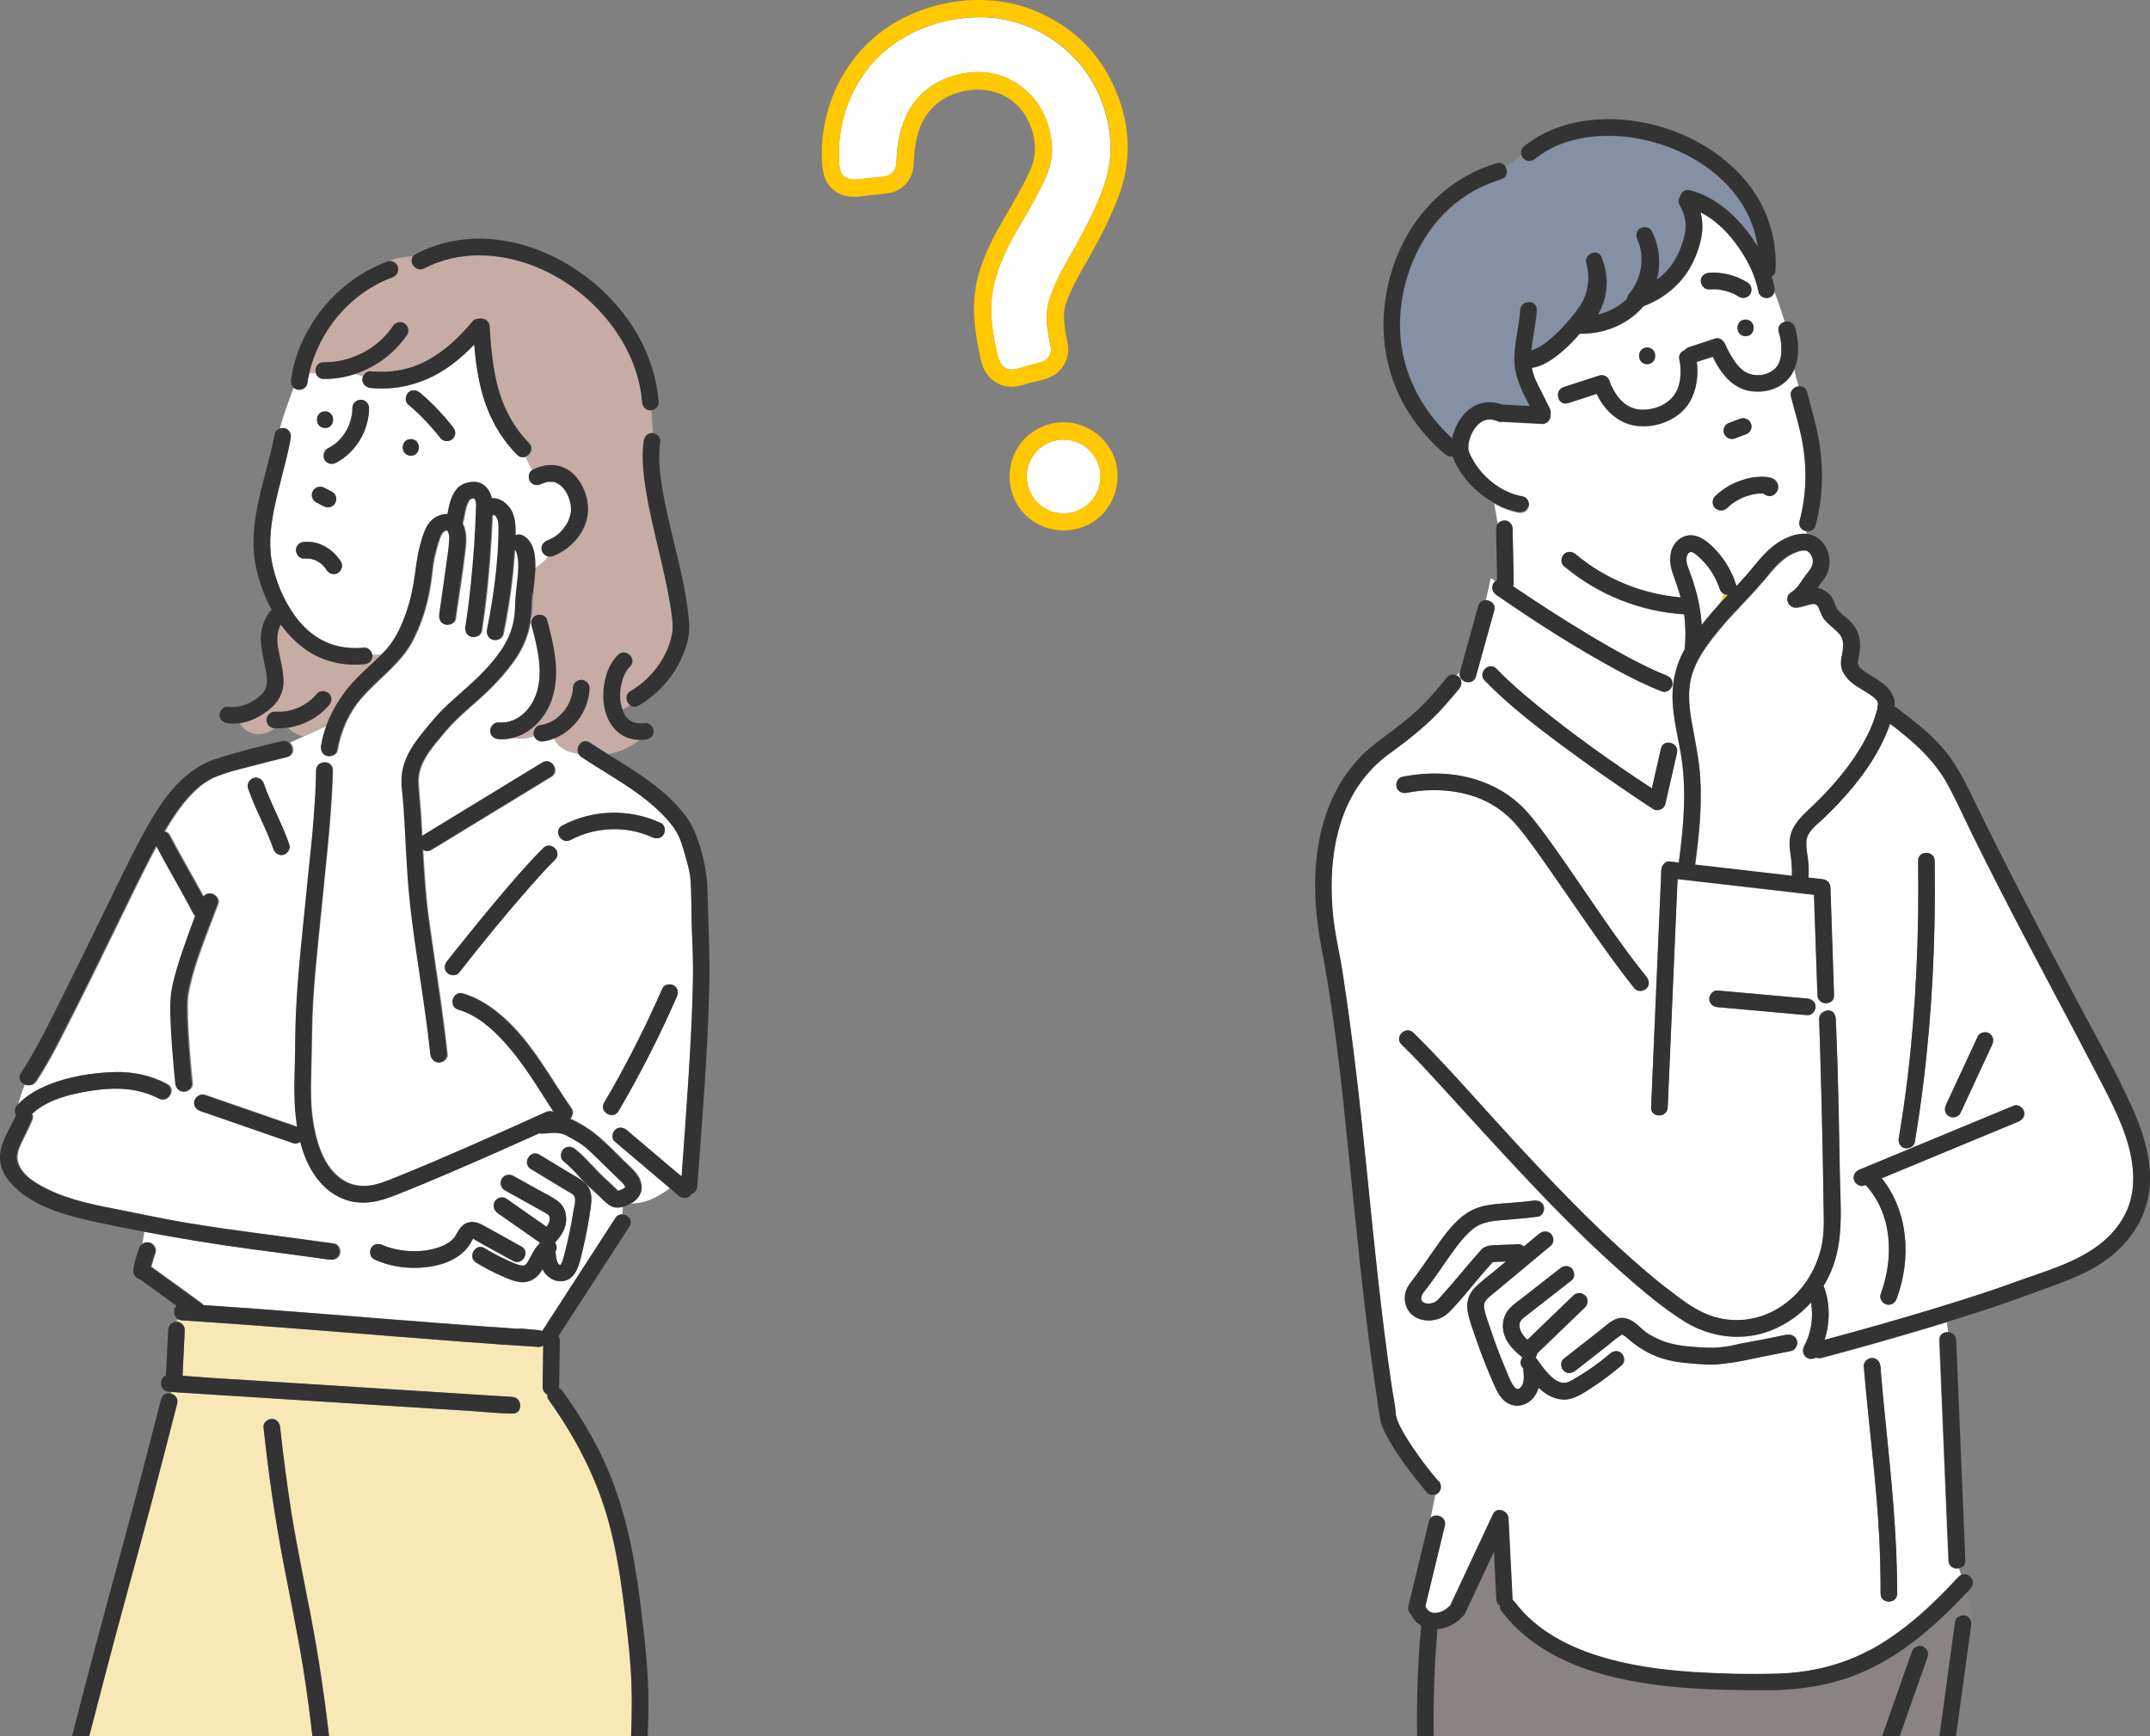 <?xml version="1.0" encoding="UTF-8"?><svg id="_レイヤー_2" xmlns="http://www.w3.org/2000/svg" viewBox="0 0 222.84 180"><rect x="0" y="0" width="222.84" height="180" fill="#808080" stroke="none"/><defs><style>.cls-1{fill:none;}.cls-2{fill:#f7e8b5;}.cls-3{fill:#fff;}.cls-4{fill:#ffc800;}.cls-5{fill:#ffcf32;}.cls-6{fill:#333;}.cls-7{fill:#c6aca5;}.cls-8{fill:#8690a5;}.cls-9{fill:#898481;}</style></defs><g id="contents"><g><g><path class="cls-1" d="M187.24,57.1s0,0,0,0c0,0,0,0,0,0Z"/><path class="cls-1" d="M186.76,57.05s.04,0,.07,0c-.03,0-.05,0-.07,0Z"/><polygon class="cls-1" points="187.1 57.05 187.1 57.05 187.1 57.05 187.1 57.05"/><path class="cls-1" d="M187.11,57.06s-.01,0,0,0h0s0,0,0,0Z"/><path class="cls-1" d="M187.11,57.06s.01,0,.02,0c0,0-.01,0-.02,0Z"/><path class="cls-1" d="M187.14,57.07s.01,0,.02,0c0,0-.01,0-.02,0Z"/><path class="cls-1" d="M187.21,57.09s0,0,.01,0c0,0,0,0-.01,0Z"/><path class="cls-1" d="M187.17,57.08s.01,0,.02,0c0,0-.01,0-.02,0Z"/><path class="cls-5" d="M179.4,139.52c.05,0,.2-.02,.2-.03,0,0,0-.02-.01-.02-.06,.01-.12,.03-.17,.04,0,0-.01,0-.02,0Z"/><path class="cls-5" d="M149.94,166.73c.1-.07,.06-.07,.02-.03-.01,.01-.02,.02-.03,.04,0,0,0,0,0,0Z"/><polygon class="cls-5" points="149.94 166.73 149.94 166.73 149.93 166.74 149.94 166.73"/><path class="cls-5" d="M182.98,51.17s.07,.04,.15,.04c-.05,0-.1-.03-.15-.04Z"/><path class="cls-5" d="M148.9,167.18s.05,0,.07,0c-.01,0-.02,0-.03,0,0,0,0,0,0,0-.01,0-.02,0-.03,0Z"/><path class="cls-5" d="M148.25,167.11s.04,.02,.06,.03c-.01,0-.03-.02-.04-.02,0,0,0,0,0,0,0,0-.01,0-.02,0Z"/><path class="cls-5" d="M190.25,105.83s.02-.09,.03-.12c0-.02,0-.04,0-.06,0,.06,0,.12-.02,.18Z"/><path class="cls-5" d="M190.25,105.84s0,0,0,.01c0,0,0,0,0,0,0,0,0,0,0-.01Z"/><path class="cls-5" d="M188.57,105.79s0-.02,0-.03c0,0,0,.02,0,.03,0,0,0,0,0,0Z"/><path class="cls-5" d="M188.56,105.72s0-.06,0-.08c0,.04,0,.07,0,.11,0,0,0-.02,0-.03Z"/><path class="cls-5" d="M179.1,61.66c-.13,0-.27-.02-.39-.07l-.5,1.03c.29-.32,.59-.64,.89-.96Z"/><path class="cls-5" d="M148.25,167.11s-.02,0-.02-.01c-.03-.01-.05-.01,.02,.01Z"/><path class="cls-3" d="M188.77,140.79c-.21,.06-.4,.03-.56-.04-.27,.17-.64,.19-.92,.03-.41-.24-.53-.77-.31-1.18,.69-1.31,.93-2.67,.78-4.12,0-.04,0-.09-.01-.13,0-.02-.02-.13-.02-.14,0-.05-.02-.11-.03-.16-1.12,1.23-2.5,2.22-4.07,2.86-2.95,1.2-6.32,.78-9.01-.88-2.38-1.48-4.55-3.35-6.64-5.2-2.6-2.31-5.09-4.75-7.51-7.25-1.93-1.99-3.82-4.02-5.7-6.06-1.85-2.01-3.68-4.04-5.53-6.05-1.3-1.41-2.59-2.84-3.98-4.17-.8-.77,.42-1.98,1.22-1.22,.26,.25,.52,.51,.78,.77,3.4,3.44,6.56,7.12,9.85,10.67,1.78,1.92,3.58,3.83,5.41,5.7,2.41,2.46,4.9,4.86,7.5,7.11,1,.86,2.04,1.73,3.07,2.51,1.15,.87,2.33,1.78,3.66,2.36,2.49,1.08,5.27,.84,7.56-.55,2.35-1.42,3.95-3.86,4.5-6.53,.32-1.54,.2-3.14,.18-4.71-.02-1.78-.06-3.57-.09-5.35-.06-3.09-.14-6.18-.23-9.27-.03-1-.06-1.99-.09-2.98,0-.28-.02-.56-.03-.84,0-.06,0-.13,0-.19-.07-.21-.03-.23,0-.14,0,0,0,0,0,0,0-.08,0-.17,.03-.24,.11-.32,.42-.55,.74-.61,.33-.06,.67,.04,.83,.41,.07,.16,.1,.3,.12,.46,0,0,0,0,0-.01,0-.06,.02-.02,0,.07,0,.05,0,.1,0,.15,.23,5.3,.31,10.62,.41,15.92,.06,3.36,.44,6.85-.91,10.02-.22,.52-.48,1.03-.78,1.51,.7,1.77,.68,3.78,.11,5.6,3.93-1.05,7.84-2.17,11.73-3.35,.28-.08,.55-.17,.83-.26,2.39-.74,4.78-1.5,7.13-2.36,2.96-1.08,6.22-1.95,8.76-3.88,1.23-.94,2.3-2.2,2.91-3.62,.57-1.33,.72-2.78,.59-4.21-.27-3.06-1.71-5.99-3.1-8.68-3.56-6.88-7.27-13.68-10.8-20.58-.89-1.74-1.77-3.49-2.64-5.25-.88-1.77-1.68-3.6-2.62-5.33-1.44-2.65-3.63-4.56-6-6.35-.03,.08-.06,.17-.09,.25-.28,.77-.62,1.52-1,2.24-1.49,2.8-3.64,5.26-5.92,7.43-.47,.44-1.03,.85-1.37,1.4-.26,.41-.32,.7-.31,1.15,0,.6,.09,.97,.17,1.55,.08,.64,.11,1.28,.06,1.93,.47,.05,.94,.11,1.41,.16,.48,.06,.84,.36,.86,.86,.02,.46,.03,.93,.05,1.39,.11,3.26,.22,6.52,.33,9.78,.02,.55-.4,.83-.83,.83-.43,0-.87-.28-.89-.83-.02-.46-.03-.93-.05-1.39-.1-3.01-.2-6.01-.31-9.02-.37-.04-.74-.09-1.11-.13-2.84-.33-5.68-.66-8.51-.98-1.51-.17-3.02-.35-4.52-.52-.03,.69-.06,1.37-.09,2.06-.19,4.42-.38,8.85-.57,13.27-.12,2.78-.24,5.56-.36,8.34-.05,1.11-1.77,1.11-1.72,0,.04-1.01,.09-2.01,.13-3.02,.19-4.42,.38-8.85,.57-13.27,.12-2.78,.24-5.56,.36-8.34,.02-.42,.38-.92,.86-.86,.32,.04,.63,.07,.95,.11,.51-3.8,.86-7.67,.18-11.47-.31-1.75-.74-3.49-.82-5.27-.03-.6,0-1.19,.07-1.77,.14-1.14,.47-2.25,1.01-3.29,.05-.1,.1-.19,.16-.28,.13-1.22,.11-2.45-.05-3.66-4.57-.28-8.95-2.04-12.46-5-.36-.3-.31-.91,0-1.22,.35-.35,.86-.3,1.22,0,3.05,2.57,6.91,4.14,10.88,4.47-.24-.86-.54-1.71-.84-2.57-.43-1.26-.36-2.87,.92-3.61,1.38-.8,2.79,.41,3.68,1.4,.9,1,1.57,2.17,1.98,3.46,.02,.05,.03,.11,.03,.16,.29-.31,.59-.63,.87-.95,1.1-1.22,2-2.61,3.4-3.53,.85-.56,1.97-1.06,3.01-.94,0-.09,.01-.18,.02-.28-.47-.07-.9-.47-.74-1.06,.72-2.67,.78-5.49,.29-8.21-.29-1.59-.77-3.13-1.18-4.69-.16-.62,.32-1.03,.81-1.06-.18-.6-.35-1.18-.46-1.79-.17,.39-.39,.76-.69,1.08-1.03,1.12-2.76,1.48-4.2,1.13-1.71-.41-2.83-1.94-3.57-3.49-.55,.18-1.1,.36-1.66,.54,.08,.56,.09,1.13,.03,1.67-.13,1.32-.61,2.62-1.62,3.53-1.31,1.18-3.24,1.7-4.97,1.37-1.7-.32-3.09-1.69-3.81-3.26-.99,.32-1.97,.64-2.96,.96-1.06,.34-1.51-1.32-.46-1.66,1.23-.4,2.47-.8,3.7-1.2,.45-.15,.93,.17,1.06,.6,.01,.05,.03,.1,.05,.15,.02,.06,.04,.11,.06,.17,0,.02,0,.02,.01,.04,0,0,0,.01,.01,.02,.2,.41,.41,.8,.68,1.17,.02,.03,.02,.03,.02,.04,.01,.01,.03,.03,.06,.06,.03,.04,.06,.07,.09,.11,.08,.09,.17,.18,.25,.27,.09,.09,.18,.17,.28,.25,.01,.01,.02,.02,.03,.03,.01,0,.02,.01,.04,.03,.04,.03,.09,.06,.13,.09,.47,.31,.93,.47,1.43,.51,1.31,.09,2.66-.41,3.45-1.37,.02-.03,.07-.09,.08-.11,.04-.07,.09-.13,.13-.2,.07-.11,.13-.23,.19-.34,.01-.03,.02-.05,.04-.08,0-.02,.05-.12,.05-.14,.04-.12,.08-.24,.11-.36,.04-.14,.07-.28,.1-.42,0-.05,.02-.09,.02-.14,0-.01,0-.01,0-.02,0,0,0-.01,0-.03,.02-.22,.04-.43,.04-.65,0-.21,0-.42-.02-.63,0-.08-.02-.16-.02-.24,0,0,0,0,0-.01,0,0,0,0,0,0-.03-.14-.05-.28-.08-.42-.13-.51,.18-.88,.56-1.01,.1-.14,.24-.25,.44-.31,.89-.29,1.79-.59,2.68-.88,.46-.15,.86,.16,1.04,.55-.02-.05-.03-.08,.03,.06,.06,.14,.13,.28,.2,.42,.21,.43,.44,.84,.71,1.23,.51,.76,1.12,1.39,2.1,1.51,.54,.06,1.11-.02,1.59-.27,.43-.22,.68-.46,.91-.85,.12-.21,.26-.76,.28-.96,.04-.41,.03-.83,0-1.24,0-.01-.01-.11-.02-.14,0,0,0-.01,0-.02-.01-.08-.03-.16-.04-.24-.02-.13-.05-.25-.08-.38-.03-.12-.06-.25-.1-.37-.17-.56,.21-.95,.65-1.04-.33-1.02-.68-2.08-1.08-3.12-.07,.29-.27,.53-.59,.62-.42,.12-.97-.14-1.06-.6-.36-1.88-1.28-3.59-2.44-5.14-.95-1.26-2.16-2.4-3.57-3.12,.18,.69,.24,1.41,.15,2.15-.16,1.26-.63,2.54-1.27,3.64-1.06,1.84-2.82,3.2-4.79,3.94-1.6,1.9-4.14,2.92-6.6,2.85-.62,.72-1.29,1.41-2.03,2.01-.85,.69-1.83,1.38-2.94,1.54,.1,.58,.3,1.12,.58,1.67,.43,.85,.85,1.7,1.28,2.56,.11,.23,.12,.45,.06,.64,0,.03,0,.05,.01,.08,.02,.45-.41,.88-.86,.86-.17,0-.33-.02-.5-.03-1.15-.06-2.3-.12-3.45-.18-.05,0-.09-.01-.13-.02-.14,.04-.29,.05-.43-.01-.15-.06-.3-.12-.45-.16-.04,0-.23-.05-.22-.05-.12-.01-.23-.02-.35-.01-.04,0-.09,0-.13,.01,0,0-.01,0-.03,0-.4,.09-.64,.22-.91,.47-.51,.48-.81,1.07-.98,1.77-.02,.09-.04,.18-.06,.28,0,0,0,.01,0,.02,0,.03,0,.07-.01,.1-.01,.16,0,.31,0,.47,0,0,0,0,0,0,0,.02,0,.04,.01,.06,.02,.07,.04,.14,.06,.21,.07,.22,.18,.42,.29,.62,1.06,1.98,3.06,3.58,5.29,3.98,.46,.08,.72,.64,.6,1.06-.13,.48-.6,.68-1.06,.6-.89-.16-1.73-.49-2.52-.94l.37,2.1c.16-.2,.41-.33,.68-.34,.47-.02,.85,.41,.86,.86,0,.24,0,.47,.01,.71,.03,1.63,.07,3.27,.1,4.9,0,.12-.02,.24-.07,.34,.18,.12,.36,.25,.54,.37,2.35,1.58,4.74,3.11,7.17,4.58,1.42,.86,2.86,1.69,4.32,2.47,.69,.37,1.39,.73,2.1,1.06,.65,.31,1.18,.55,1.77,.77,.38,.15,.66,.48,.63,.88,0,.06-.01,.12-.03,.18-.11,.42-.63,.77-1.06,.6-1.6-.62-3.14-1.4-4.66-2.21-4.32-2.34-8.48-5-12.51-7.8-.38-.27-.56-.75-.31-1.18,.05-.09,.14-.17,.23-.24-.19-.16-.35-.3-.51-.3-.16,.81-.33,1.55-.52,2.28,.52-.01,1.08,.41,.89,1.06-.63,2.27-1.26,4.54-1.89,6.82-.3,1.07-1.96,.61-1.66-.46,0,0,0,0,0,0-.14,.12-.28,.24-.42,.37,.12,.04,.23,.11,.31,.19,.35,.35,.3,.86,0,1.22-.48,.58-.96,1.15-1.46,1.71-1.71,1.94-3.71,3.51-5.8,5.03-2.11,1.53-3.73,3.72-4.66,6.15-.96,2.49-1.31,5.15-1.29,7.8,.01,1.33,.11,2.67,.3,3.99,.21,1.48,.56,2.94,.79,4.41,1.14,7.23,1.92,14.5,2.65,21.78,.71,7.13,1.43,14.26,2.48,21.35,.14,.97,.36,1.96,.44,2.94,0,.06,0,.08,0,.09,0,0,0,0,0,.02,.02,.08,.04,.17,.06,.25,.05,.18,.11,.36,.19,.54,0,0,.1,.23,.12,.27,.05,.1,.1,.2,.15,.3,.11,.21,.23,.42,.35,.63,.28,.48,.59,.95,.9,1.42,.88,1.29,1.63,2.28,2.63,3.45,.3,.35,.35,.87,0,1.22-.08,.08-.19,.15-.3,.19-.15,.78-.32,1.56-.47,2.34,.54-.47,1.63,0,1.41,.88-.68,2.78-1.35,5.56-2.02,8.34,.04,.09,.09,.18,.14,.26,.02,.03,.04,.05,.06,.08,0,0,0,0,.01,.01,.03,.04,.07,.07,.11,.1,0,0,.01,0,.07,.06,.04,.02,.07,.05,.11,.07,.01,0,.02,.01,.04,.02,.01,0,.03,.01,.04,.02,.08,.03,.16,.04,.23,.06,0,0,0,0,0,0,.02,0,.04,0,.05,0,.09,0,.18,0,.27,0,.02,0,.04,0,.06,0-.07,0-.12,0,.04,0,.09-.02,.18-.04,.27-.07,.08-.02,.15-.05,.23-.08,0,0,0,0,0,0,.04-.02,.09-.04,.13-.07,.08-.04,.16-.09,.24-.14,.04-.03,.08-.05,.12-.08,0-.01,.02-.03,.03-.04,.06-.06,.15-.12,.2-.16,.06-.06,.12-.12,.17-.18,.18-.38,.35-.75,.53-1.13,1.29-2.76,2.59-5.52,3.88-8.29,.39-.83,1.57-.35,1.6,.43,.14,2.81,.28,5.62,.42,8.43,0,.02,0,.03,0,.04,.1,.07,.19,.15,.26,.25,2.11,2.8,5.35,4.52,8.66,5.56,3.16,.99,6.43,1.43,9.71,1.65,2.96,.2,5.96,.27,8.93,.17,3.28-.1,6.48-.84,9.39-2.4,3.56-1.9,6.54-4.7,9.26-7.64,.1-.1,.2-.17,.31-.22-.07-.22-.14-.44-.2-.66-.49,.12-1.09-.15-1.12-.8-.04-.94-.08-1.88-.12-2.81-.17-4.1-.34-8.19-.51-12.29-.11-2.58-.21-5.16-.32-7.75-.03-.61,.48-.88,.95-.82-.06-.35-.11-.7-.15-1.04-.74,.23-1.49,.45-2.23,.67-3.59,1.07-7.2,2.1-10.83,3.06Zm12.93-26.25c1.1-2.37,2.2-4.74,3.3-7.11,.2-.42,.81-.53,1.18-.31,.43,.25,.5,.76,.31,1.18-1.1,2.37-2.2,4.74-3.3,7.11-.2,.42-.81,.53-1.18,.31-.43-.25-.5-.76-.31-1.18Zm-4.9,3.42c.35-2.08,.65-4.17,.91-6.27,.9-7.45,1.2-14.95,1.09-22.45-.02-1.11,1.71-1.11,1.72,0,.03,2.16,.03,4.32-.02,6.48-.15,7.6-.79,15.19-2.05,22.69-.08,.46-.65,.71-1.06,.6-.48-.13-.68-.6-.6-1.06Zm-4.04,3.28c.66-.27,1.32-.55,1.98-.82,2.86-1.19,5.72-2.37,8.58-3.56,1.8-.75,3.61-1.49,5.41-2.24,.43-.18,.95,.2,1.06,.6,.13,.49-.17,.88-.6,1.06-.66,.27-1.32,.55-1.98,.82-2.86,1.19-5.72,2.37-8.58,3.56-1.2,.5-2.39,.99-3.59,1.49,2.8,3.48,3.08,8.36,1.55,12.48-.16,.44-.58,.73-1.06,.6-.42-.12-.76-.62-.6-1.06,1.38-3.74,1.26-8.27-1.56-11.33-.05,.02-.1,.04-.15,.06-.43,.18-.95-.2-1.06-.6-.13-.49,.17-.88,.6-1.06Zm-14.74-18.56c.39,.03,.77,.07,1.16,.1,2.71,.24,5.43,.48,8.14,.73,.46,.04,.86,.36,.86,.86,0,.44-.4,.9-.86,.86-.39-.03-.77-.07-1.16-.1-2.71-.24-5.43-.48-8.14-.73-.47-.04-.86-.36-.86-.86,0-.44,.4-.9,.86-.86Zm.64-58.15c0-.11,.04-.22,.1-.32,.05-.1,.13-.18,.22-.24,.08-.08,.18-.13,.29-.15,.39-.16,.79-.28,1.17-.44,.15-.04,.31-.04,.46,0,.07,.03,.14,.06,.21,.09,.2,.11,.33,.31,.4,.51,.04,.11,.04,.23,.02,.34,0,.11-.04,.22-.1,.32-.05,.1-.13,.18-.22,.24-.08,.08-.18,.13-.29,.15-.39,.16-.79,.28-1.17,.44-.15,.04-.31,.04-.46,0-.07-.03-.14-.06-.21-.09-.2-.11-.33-.31-.4-.51-.04-.11-.04-.23-.02-.34Zm-.87,6.92c.55-.54,1.2-1,1.9-1.32,.97-.45,2.06-.74,3.14-.7,.35,.01,.74,.05,1.04,.24,.63,.39,.6,1.26-.02,1.64-.35,.21-.77,.12-1.04-.15-.12,0-.23,0-.35,0-.1,0-.19,.01-.28,.02-.02,0-.06,0-.08,.02-.1,.03-.06,.01,0,0,.02,0,.03,0,.06-.02-.05,.01-.11,.02-.16,.02-.26,.04-.52,.1-.77,.18-.13,.04-.26,.08-.39,.13-.06,.02-.12,.05-.19,.07-.03,.02-.07,.03-.1,.05-.28,.13-.55,.28-.8,.45-.08,.05-.16,.11-.24,.17-.02,.01-.02,.02-.03,.02,0,0-.02,.02-.03,.03-.14,.12-.28,.24-.41,.37-.34,.34-.87,.32-1.22,0-.34-.31-.32-.9,0-1.22Zm3.13-16.6c-1.11,0-1.11-1.72,0-1.72s1.11,1.72,0,1.72Zm-3.77-6.57c1.38-.1,2.8,.27,3.97,1,.41,.26,.53,.75,.31,1.18-.21,.4-.8,.55-1.18,.31-.25-.16-.52-.33-.8-.42-.03-.01-.07-.02-.08-.03-.06-.02-.11-.04-.17-.06-.14-.05-.29-.09-.44-.13-.15-.04-.3-.07-.45-.09-.04,0-.08-.01-.12-.02,.04,0,.07,0,.11,.01-.07-.02-.17-.02-.24-.03-.3-.03-.61-.03-.91,0-.48,.03-.84-.42-.86-.86-.02-.49,.41-.83,.86-.86Zm-6.43,7.75c1.11,0,1.11,1.72,0,1.72s-1.11-1.72,0-1.72Zm-15.61,33.3c1.3,1.35,2.73,2.57,4.18,3.76,3.8,3.1,7.82,5.96,11.93,8.64,.31-1.38,.63-2.76,.94-4.13,.25-1.08,1.91-.62,1.66,.46-.4,1.77-.8,3.53-1.21,5.3-.12,.53-.81,.81-1.26,.51-.53-.34-1.06-.69-1.58-1.05-2.59-1.73-5.14-3.51-7.63-5.37-2.86-2.13-5.75-4.34-8.24-6.91-.77-.8,.45-2.01,1.22-1.22Zm-10.37,12.26c-.12-.43,.15-.97,.6-1.06,2.7-.54,5.6-.47,8.2,.48,2.02,.73,3.74,1.94,5.1,3.59,1.3,1.58,2.47,3.27,3.64,4.95,2.74,3.92,5.37,8.01,8.35,11.71,.29,.36,.36,.86,0,1.22-.3,.3-.93,.36-1.22,0-1.63-2.02-3.13-4.15-4.62-6.28-1.4-2-2.77-4.02-4.17-6.02-1.09-1.56-2.19-3.14-3.33-4.51-1.28-1.53-2.91-2.62-4.83-3.21-2.16-.66-4.52-.71-6.68-.27-.46,.09-.93-.13-1.06-.6Zm23.35,59.94c-.92,.78-1.88,1.51-2.89,2.18-.92,.61-2.03,1.43-3.19,1.37-1.02-.06-1.84-.56-2.53-1.23-.1,.37-.27,.73-.54,1.05-.61,.73-1.62,1.05-2.51,.63-.69-.32-1.11-1-1.41-1.66-.4-.86-.76-1.73-1.11-2.61-.34-.86-.66-1.73-.96-2.61-.29-.86-.63-1.75-.8-2.64-.19-.99,.06-1.87,.78-2.58,.64-.64,1.39-1.18,2.09-1.76,.36-.3,.72-.6,1.08-.9-.03,0-.05,0-.08,0-.43,.02-.86,.02-1.29,.06-.85,.94-1.66,1.91-2.47,2.88-.41,.49-.83,.97-1.25,1.45-.47,.53-.95,1.12-1.6,1.43-.84,.41-2,.4-2.79-.11-.78-.51-1.12-1.42-.97-2.32,.08-.49,.33-.9,.63-1.28,.36-.46,.7-.93,1.04-1.41,.66-.93,1.29-1.88,1.96-2.8,1.04-1.43,2.22-2.9,3.95-3.49,.8-.27,1.67-.35,2.5-.42,1.08-.09,2.16-.15,3.23-.3,.32-.04,.64,.03,.85,.24,.09,.09,.17,.21,.21,.36,.11,.4-.14,1-.6,1.06-1.15,.15-2.3,.25-3.45,.34-.8,.06-1.47,.11-2.24,.36-.29,.1-.44,.16-.76,.37-.27,.17-.47,.35-.72,.58-.59,.56-1.09,1.2-1.57,1.86-.58,.81-1.13,1.63-1.71,2.44-.33,.46-.66,.92-.99,1.37-.15,.19-.33,.41-.46,.59-.08,.12-.14,.22-.16,.31,0,.02-.03,.14-.04,.16,0,.05,0,.11,0,.16,0,0,0,0,0,0,0,.01,0,.03,.01,.05,0,.02,0,.04,.01,.05,0,0,0,0,0,0,.02,.04,.05,.09,.07,.13,.01,.01,.06,.06,.08,.09,.03,0,.21,.1,.19,.1,.23,.07,.55,.08,.86-.02,.42-.14,.73-.57,1.02-.89,1.38-1.52,2.64-3.15,4.03-4.67,.13-.14,.27-.22,.42-.25,.07-.04,.14-.08,.22-.1,.22-.05,.47-.06,.7-.07,.29-.02,.58-.03,.87-.04,.48-.02,.97-.01,1.45-.07,.27-.03,.52,.06,.71,.24,.53-.44,1.05-.87,1.58-1.31,.36-.3,.86-.35,1.22,0,.31,.31,.36,.92,0,1.22-1.42,1.18-2.83,2.36-4.25,3.54-.61,.51-1.22,1.02-1.83,1.52-.45,.37-.95,.72-.85,1.36,.11,.73,.42,1.48,.65,2.18,.24,.72,.49,1.44,.76,2.16,.27,.72,.56,1.44,.86,2.14,.24,.56,.46,1.24,.85,1.73,.24,.3,.49,.32,.74,0,.37-.48,.25-1.23,.21-1.79,0-.03,0-.06,0-.08-.05-.07-.1-.14-.15-.21-.2-.28-.14-.68,.06-.95-.77-.63-1.49-1.31-1.85-2.27-.37-1-.18-2.09,.56-2.86,.35-.36,.78-.65,1.17-.96,.46-.36,.92-.72,1.38-1.08,.88-.69,1.75-1.37,2.63-2.06,.37-.29,.86-.36,1.22,0,.3,.3,.37,.93,0,1.22-1.52,1.19-3.05,2.38-4.57,3.57-.26,.2-.63,.43-.77,.73-.14,.28-.08,.63,.03,.91,.14,.37,.41,.69,.71,.97,1.59-1.53,3.18-3.06,4.77-4.6,.35-.33,.87-.32,1.22,0,.34,.31,.32,.9,0,1.22-1.62,1.56-3.23,3.11-4.85,4.67-.03,.03-.07,.06-.11,.09-.02,.16-.09,.32-.18,.44,.03,.03,.05,.06,.07,.09,.42,.58,.83,1.17,1.33,1.69,.41,.41,1,.91,1.61,.86,.42-.03,.81-.3,1.17-.51,.43-.26,.85-.52,1.27-.8,.79-.53,1.55-1.11,2.28-1.73,.29-.25,.69-.32,1.01-.15,.07,.04,.14,.08,.21,.15,.31,.31,.35,.92,0,1.22Zm17.55-1.5c-1.05,.21-2.11,.42-3.16,.63-.88,.18-1.77,.38-2.65,.53-.53,.09-1.06,.14-1.59,.2-.93,.12-1.93,0-2.87-.06-1.29-.09-2.59-.29-3.79-.78-1.08-.44-1.97-1.02-2.84-1.79-.18-.16-.36-.3-.57-.42,.04,.02-.15,0-.01-.02-.08,.02-.09,.03-.18,.08-.06,.03-.12,.08-.17,.12-.41,.28-.8,.63-1.18,.93-1.12,.87-2.23,1.75-3.35,2.62-.37,.29-.86,.36-1.22,0-.3-.3-.37-.93,0-1.22,1.25-.98,2.5-1.96,3.75-2.94,.57-.44,1.16-1.06,1.87-1.25,.59-.16,1.16,.03,1.65,.37,.45,.31,.82,.72,1.25,1.05,.34,.26,.93,.57,1.39,.77,1.12,.5,2.36,.68,3.57,.76,.94,.06,1.91,.15,2.84,.03,.33-.04,.67-.08,1-.13,0,0,0,0,0,0,0,0,.16-.07,.2-.05,.95-.24,1.94-.38,2.9-.57,.9-.18,1.8-.36,2.7-.54,.46-.09,.93,.13,1.06,.6,.12,.42-.14,.97-.6,1.06Zm9.27,25.17c0-1.88-.04-3.76-.13-5.64-.29-5.99-1.13-11.94-1.61-17.92-.04-.47,.42-.86,.86-.86,.49,0,.82,.4,.86,.86,.15,1.88,.33,3.75,.52,5.62,.61,5.98,1.22,11.92,1.22,17.94,0,1.11-1.72,1.11-1.72,0Z"/><path class="cls-8" d="M155.61,18.64c-.14,.04-.28,.09-.41,.14-2.15,.71-4.07,1.93-5.64,3.57-3.01,3.16-4.59,7.71-4.41,12.05,.17,4.33,2.25,8.22,5.4,11.1,.05-.26,.13-.51,.21-.75,.36-.98,.96-1.87,1.84-2.46,.93-.62,2.12-.68,3.15-.28,.05,0,.11-.01,.16-.01,.17,0,.33,.02,.5,.03,.73,.04,1.46,.08,2.19,.12-.75-1.41-1.5-2.86-1.59-4.46-.11-1.85,.49-3.65,.59-5.49,.06-1.1,1.78-1.11,1.72,0-.08,1.4-.44,2.78-.56,4.18,.68-.2,1.28-.61,1.85-1.08,.8-.67,1.52-1.43,2.19-2.22,.6-.72,1.21-1.46,1.54-2.39,.39-1.1,.43-2.25,.11-3.36-.26-.92,1.17-1.57,1.57-.66,.03,.07,.05,.14,.08,.21,0,0,0,0,0,0,0,.01,0,.03,0,.04,.75,1.9,.57,4.03-.44,5.75,1.12-.28,2.17-.82,3-1.62,.01-.18,.08-.37,.22-.52,1.3-1.53,1.7-3.79,.87-5.64-.19-.43-.13-.92,.31-1.18,.38-.22,.97-.11,1.18,.31,.8,1.59,.96,3.38,.52,5.04,.73-.54,1.37-1.22,1.84-2.01,.53-.87,.92-1.9,1.09-2.9,.17-1-.05-1.95-.55-2.82-.18-.32-.14-.63,.02-.87,.09-.44,.48-.82,1.04-.68,2.46,.64,4.46,2.33,5.98,4.32,.36,.47,.71,.98,1.03,1.5-.24-1.6-.79-3.11-1.69-4.52-1.08-1.68-2.66-3.15-4.37-4.22-1.87-1.17-3.77-1.92-5.96-2.37-1.06-.22-1.89-.32-3.02-.35-.52-.01-1.04,0-1.56,.03-.57,.04-.92,.08-1.37,.16-.5,.09-1,.2-1.49,.34-.25,.07-.49,.15-.74,.24-.1,.04-.2,.07-.3,.11-.05,.02-.1,.04-.15,.06-.02,0-.03,.01-.04,.02,0,0,0,0,0,0-.45,.19-.89,.42-1.31,.67-.2,.12-.4,.25-.59,.39-.09,.07-.19,.13-.28,.2,0,0,0,0-.02,.01-.05,.04-.1,.08-.15,.12-.36,.3-.86,.36-1.22,0-.1-.1-.18-.24-.22-.39-.53,.45-1.18,.78-1.69,1.21,.31,.44,.24,1.17-.42,1.37Z"/><path class="cls-9" d="M193.37,173.18c-3.24,1.48-6.7,2.04-10.24,2.04-3.05,0-6.11-.03-9.15-.3-6.71-.6-14.16-2.28-18.43-7.95-.11-.14-.14-.32-.12-.5-.21-.14-.36-.36-.38-.67-.08-1.65-.16-3.29-.25-4.94-1,2.14-2,4.28-3,6.42-.05,.1-.11,.17-.19,.24,0,0,0,0,0,0-.67,.77-1.64,1.29-2.66,1.37-.32,3.69-.45,7.4-.39,11.11h46.52c1.03-2.92,2.05-5.83,3.08-8.75,.16-.44,.58-.73,1.06-.6,.43,.12,.76,.62,.6,1.06-.97,2.76-1.95,5.53-2.92,8.29h4.12c.54-3.97,1.09-7.95,1.63-11.92,.06-.46,.66-.71,1.06-.6,.49,.13,.66,.6,.6,1.06-.06,.43-.12,.87-.18,1.3,.52-1.68,.21-3.26-.25-4.81-3.03,3.23-6.44,6.3-10.5,8.15Z"/><path class="cls-5" d="M148.06,167s-.03-.03-.05-.05c0,0,.02,.03,.05,.05Z"/><path class="cls-5" d="M148.06,167s.03,.03,.04,.04c-.01-.01-.02-.02-.03-.03,0,0,0,0,0,0,0,0,0,0-.01,0Z"/><path class="cls-6" d="M185.63,41.11c.4,1.56,.89,3.1,1.18,4.69,.5,2.72,.43,5.53-.29,8.21-.16,.59,.27,.99,.74,1.06,.38,.05,.79-.12,.92-.6,.78-2.89,.84-5.9,.34-8.85-.29-1.68-.8-3.32-1.22-4.97-.12-.46-.49-.64-.85-.61-.49,.04-.97,.45-.81,1.06Z"/><path class="cls-6" d="M177.14,30c.3-.02,.61-.02,.91,0,.07,0,.17,0,.24,.03-.04,0-.07,0-.11-.01,.04,0,.08,.01,.12,.02,.15,.03,.3,.06,.45,.09,.15,.04,.29,.08,.44,.13,.06,.02,.11,.04,.17,.06,.01,0,.05,.02,.08,.03,.28,.09,.55,.27,.8,.42,.38,.24,.97,.09,1.18-.31,.22-.42,.1-.92-.31-1.18-1.17-.73-2.59-1.1-3.97-1-.45,.03-.88,.37-.86,.86,.02,.44,.38,.89,.86,.86Z"/><path class="cls-6" d="M170.72,37.75c1.11,0,1.11-1.72,0-1.72s-1.11,1.72,0,1.72Z"/><path class="cls-6" d="M180.92,34.85c1.11,0,1.11-1.72,0-1.72s-1.11,1.72,0,1.72Z"/><path class="cls-6" d="M179,52.67c.13-.13,.27-.25,.41-.37,.02-.01,.02-.02,.03-.03,0,0,.02-.01,.03-.02,.08-.06,.16-.12,.24-.17,.26-.17,.53-.32,.8-.45,.03-.02,.07-.03,.1-.05,.06-.02,.12-.05,.19-.07,.13-.05,.26-.09,.39-.13,.25-.08,.51-.14,.77-.18,.05,0,.11-.01,.16-.02-.02,0-.04,.01-.06,.02,.03,0,.06-.01,.08-.02,.09,0,.19-.02,.28-.02,.12,0,.24,0,.35,0,.27,.27,.7,.36,1.04,.15,.63-.38,.65-1.24,.02-1.64-.3-.19-.7-.22-1.04-.24-1.08-.05-2.17,.25-3.14,.7-.7,.32-1.35,.78-1.9,1.32-.32,.31-.34,.91,0,1.22,.35,.32,.87,.34,1.22,0Zm4.13-1.46c-.08,0-.12-.02-.15-.04,.05,.01,.1,.04,.15,.04Z"/><path class="cls-6" d="M182.08,51.19c-.06,.01-.1,.03,0,0h0Z"/><path class="cls-6" d="M158.44,52.52c.11-.42-.14-.98-.6-1.06-2.23-.39-4.23-1.99-5.29-3.98-.11-.2-.21-.41-.29-.62-.02-.07-.04-.14-.06-.21,0-.02,0-.04-.01-.06,0,0,0,0,0,0,0-.16,0-.31,0-.47,0-.03,0-.07,.01-.1,0,0,0,0,0-.02,.02-.09,.04-.19,.06-.28,.17-.7,.47-1.29,.98-1.77,.27-.25,.51-.39,.91-.47,.02,0,.02,0,.03,0,.04,0,.09,0,.13-.01,.12,0,.24,0,.35,.01,0,0,.19,.04,.22,.05,.16,.04,.31,.1,.45,.16,.14,.06,.29,.05,.43,.01,.04,0,.09,.02,.13,.02,1.15,.06,2.3,.12,3.45,.18,.17,0,.33,.02,.5,.03,.45,.02,.88-.41,.86-.86,0-.03,0-.05-.01-.08,.06-.19,.05-.41-.06-.64-.43-.85-.85-1.7-1.28-2.56-.28-.55-.48-1.09-.58-1.67,1.11-.16,2.09-.85,2.94-1.54,.74-.6,1.41-1.29,2.03-2.01,2.46,.07,5.01-.95,6.6-2.85,1.98-.73,3.73-2.1,4.79-3.94,.64-1.1,1.11-2.38,1.27-3.64,.09-.74,.03-1.46-.15-2.15,1.42,.72,2.62,1.86,3.57,3.12,1.17,1.55,2.08,3.26,2.44,5.14,.09,.46,.64,.72,1.06,.6,.32-.09,.52-.33,.59-.62,.03-.14,.04-.29,.01-.44-.07-.37-.17-.74-.29-1.11,.22-.13,.39-.36,.4-.69,.12-2.45-.42-4.9-1.6-7.06-1.12-2.05-2.79-3.77-4.69-5.11-3.71-2.61-8.57-3.9-13.09-3.34-2.46,.3-4.81,1.15-6.74,2.74-.24,.2-.29,.53-.22,.82,.04,.15,.11,.29,.22,.39,.36,.36,.86,.3,1.22,0,.05-.04,.1-.08,.15-.12,0,0,.01,0,.02-.01,.09-.07,.19-.14,.28-.2,.19-.14,.39-.26,.59-.39,.42-.25,.86-.48,1.31-.67,0,0,0,0,0,0,.01,0,.02,0,.04-.02,.05-.02,.1-.04,.15-.06,.1-.04,.2-.08,.3-.11,.24-.09,.49-.17,.74-.24,.49-.14,.99-.25,1.49-.34,.45-.08,.8-.12,1.37-.16,.52-.03,1.04-.04,1.56-.03,1.13,.03,1.96,.13,3.02,.35,2.19,.46,4.09,1.2,5.96,2.37,1.71,1.07,3.29,2.54,4.37,4.22,.91,1.41,1.46,2.92,1.69,4.52-.32-.52-.66-1.03-1.03-1.5-1.52-1.98-3.52-3.68-5.98-4.32-.56-.14-.95,.24-1.04,.68-.16,.24-.21,.54-.02,.87,.5,.87,.73,1.82,.55,2.82-.17,1.01-.57,2.03-1.09,2.9-.47,.79-1.11,1.46-1.84,2.01,.45-1.66,.28-3.45-.52-5.04-.21-.41-.79-.53-1.18-.31-.44,.26-.5,.75-.31,1.18,.83,1.85,.43,4.11-.87,5.64-.13,.16-.2,.34-.22,.52-.83,.8-1.88,1.35-3,1.62,1-1.72,1.19-3.85,.44-5.75,0-.01,0-.03,0-.04,0,0,0,0,0,0-.03-.07-.05-.14-.08-.21-.4-.9-1.84-.26-1.57,.66,.32,1.12,.28,2.27-.11,3.36-.33,.93-.94,1.68-1.54,2.39-.67,.8-1.39,1.56-2.19,2.22-.56,.47-1.17,.88-1.85,1.08,.12-1.4,.48-2.78,.56-4.18,.06-1.11-1.66-1.1-1.72,0-.1,1.84-.7,3.64-.59,5.49,.09,1.61,.84,3.05,1.59,4.46-.73-.04-1.46-.08-2.19-.12-.17,0-.33-.02-.5-.03-.05,0-.11,0-.16,.01-1.03-.41-2.21-.34-3.15,.28-.88,.58-1.48,1.48-1.84,2.46-.09,.24-.16,.49-.21,.75-3.15-2.88-5.22-6.78-5.4-11.1-.17-4.34,1.4-8.89,4.41-12.05,1.56-1.64,3.49-2.86,5.64-3.57,.14-.05,.27-.1,.41-.14,.67-.2,.74-.93,.42-1.37-.18-.25-.49-.41-.88-.29-4.6,1.36-8.25,4.82-10.13,9.2-1.96,4.57-2.18,9.71-.21,14.31,1.11,2.58,2.88,4.85,5.01,6.66,.23,.19,.52,.28,.79,.23,.48,1.35,1.4,2.56,2.46,3.51,.54,.49,1.14,.92,1.78,1.28,.78,.45,1.63,.78,2.52,.94,.46,.08,.93-.12,1.06-.6Z"/><path class="cls-6" d="M149.08,153.53c-1-1.17-1.76-2.16-2.63-3.45-.32-.46-.62-.93-.9-1.42-.12-.21-.24-.42-.35-.63-.05-.1-.1-.2-.15-.3-.02-.04-.12-.27-.12-.27-.07-.18-.14-.35-.19-.54-.02-.08-.04-.17-.06-.25,0,0,0,0,0-.02,0-.01,0-.04,0-.09-.08-.98-.3-1.96-.44-2.94-1.05-7.09-1.76-14.22-2.48-21.35-.73-7.28-1.52-14.55-2.65-21.78-.23-1.48-.58-2.93-.79-4.41-.19-1.32-.29-2.66-.3-3.99-.02-2.65,.33-5.31,1.29-7.8,.94-2.43,2.55-4.62,4.66-6.15,2.09-1.51,4.09-3.09,5.8-5.03,.5-.56,.98-1.14,1.46-1.71,.3-.36,.35-.87,0-1.22-.09-.09-.2-.15-.31-.19-.31-.11-.69-.07-.9,.19-.88,1.06-1.76,2.12-2.74,3.08-.82,.81-1.72,1.54-2.64,2.24-1.22,.94-2.5,1.79-3.58,2.9-.96,.99-1.8,2.13-2.45,3.34-2.71,4.99-2.7,11.03-1.65,16.47,1.37,7.14,2.12,14.41,2.85,21.64,.74,7.26,1.43,14.52,2.43,21.75,.25,1.79,.51,3.6,.78,5.36,.14,.93,.64,1.82,1.11,2.62,1.01,1.71,2.24,3.31,3.51,4.84,.08,.1,.16,.2,.25,.3,.22,.26,.6,.3,.92,.19,.11-.04,.22-.1,.3-.19,.35-.35,.3-.86,0-1.22Z"/><path class="cls-6" d="M184.37,34.4c.04,.12,.07,.24,.1,.37,.03,.12,.05,.25,.08,.38,.01,.08,.03,.16,.04,.24,0,0,0,0,0,.02,0,.03,.01,.13,.02,.14,.04,.41,.05,.83,0,1.24-.02,.21-.16,.75-.28,.96-.22,.39-.47,.62-.91,.85-.48,.25-1.05,.33-1.59,.27-.98-.12-1.58-.75-2.1-1.51-.26-.39-.5-.81-.71-1.23-.07-.14-.13-.28-.2-.42-.06-.14-.05-.1-.03-.06-.18-.39-.57-.71-1.04-.55-.89,.29-1.79,.59-2.68,.88-.2,.06-.34,.18-.44,.31-.39,.13-.69,.5-.56,1.01,.04,.14,.05,.28,.08,.42,0,0,0,0,0,0,0,0,0,0,0,.01,0,.08,.02,.16,.02,.24,.02,.21,.03,.42,.02,.63,0,.22-.02,.44-.04,.65,0,.01,0,.02,0,.03,0,0,0,.01,0,.02,0,.05-.02,.09-.02,.14-.03,.14-.06,.28-.1,.42-.03,.12-.07,.24-.11,.36,0,.01-.04,.11-.05,.14-.01,.03-.02,.05-.04,.08-.06,.12-.12,.23-.19,.34-.04,.07-.09,.14-.13,.2,0,.01-.06,.08-.08,.11-.79,.96-2.14,1.46-3.45,1.37-.5-.04-.96-.2-1.43-.51-.04-.03-.09-.06-.13-.09-.02-.01-.03-.02-.04-.03,0,0-.02-.01-.03-.03-.1-.08-.19-.16-.28-.25-.09-.09-.17-.17-.25-.27-.03-.04-.06-.07-.09-.11-.03-.04-.05-.05-.06-.06,0,0,0,0-.02-.04-.27-.37-.48-.76-.68-1.17,0-.01,0-.02-.01-.02,0-.01,0-.02-.01-.04-.02-.06-.04-.11-.06-.17-.02-.05-.03-.1-.05-.15-.13-.43-.61-.75-1.06-.6-1.23,.4-2.47,.8-3.7,1.2-1.05,.34-.6,2,.46,1.66,.99-.32,1.97-.64,2.96-.96,.72,1.57,2.11,2.94,3.81,3.26,1.73,.33,3.66-.19,4.97-1.37,1.01-.91,1.49-2.21,1.62-3.53,.05-.54,.04-1.12-.03-1.67,.55-.18,1.1-.36,1.66-.54,.74,1.55,1.86,3.09,3.57,3.49,1.44,.34,3.17-.02,4.2-1.13,.3-.32,.52-.69,.69-1.08,.28-.66,.39-1.4,.38-2.12,0-.73-.11-1.5-.33-2.21-.16-.5-.61-.66-1.01-.58-.45,.09-.83,.48-.65,1.04Z"/><path class="cls-3" d="M176.3,64c.03,.26,.05,.52,.06,.78,.32-.4,.65-.8,.98-1.19,.28-.33,.57-.66,.86-.98l.5-1.03c-.2-.09-.38-.26-.46-.52-.43-1.33-1.22-2.5-2.27-3.42-.34-.3-.76-.66-1.05-.21-.34,.53-.03,1.23,.17,1.76,.59,1.57,1.02,3.13,1.2,4.8Z"/><path class="cls-3" d="M194.66,72.94c0,.14,.02,.07,0,.01,0,0,0,0,0-.01Z"/><path class="cls-3" d="M194.66,72.94s-.05-.14-.05-.16c-.02-.04-.05-.09-.07-.13-.01-.03-.02-.04-.02-.05,0,0-.02-.02-.05-.04-.07-.08-.15-.15-.23-.22-.02-.02-.12-.1-.15-.12-.14-.11-.29-.21-.45-.31-.71-.46-1.52-.86-2.1-1.49-.31-.34-.56-.73-.66-1.18-.14-.63,.07-1.21,.15-1.83,.09-.66,.03-1.25-.45-1.75-.47-.49-1.04-.86-1.47-1.4-.28-.36-.4-.75-.57-1.16-.08-.19-.17-.34-.37-.42-.21-.09-.36-.03-.58,.03-.41,.12-.82,.22-1.24,.31-.94,.18-1.53-1.05-.66-1.57,.57-.35,.92-.94,1.28-1.48,.34-.5,.9-1.01,.95-1.64,.04-.5-.28-1.04-.67-1.22,0,0,0,0,0,0,0,0,0,0,0,0,0,0,0,0-.02,0,0,0,0,0-.01,0,0,0-.01,0-.02,0,0,0-.01,0-.02,0,0,0-.01,0-.02,0,0,0-.01,0-.02,0,0,0,0,0,0,0,0,0-.01,0-.02,0,0,0,0,0,0,0,0,0-.01,0,0,0,0,0,0,0,0,0-.09,0-.19,0-.27,0-.03,0-.05,0-.07,0-.23,.03-.56,.14-.8,.25-1.36,.6-2.18,1.7-3.1,2.8-1,1.19-2.09,2.3-3.15,3.44-1.01,1.09-1.99,2.24-2.85,3.45-.84,1.2-1.53,2.49-1.72,3.96-.21,1.55,.05,3.13,.34,4.66,.31,1.61,.62,3.21,.73,4.84,.21,3.07-.11,6.13-.52,9.17,2.6,.3,5.21,.6,7.81,.9,.74,.09,1.48,.17,2.22,.26,.03-.61,0-1.26-.08-1.82-.07-.5-.18-1.12-.15-1.68,.07-1.56,1.07-2.5,2.14-3.51,2.16-2.05,4.17-4.32,5.6-6.94,.35-.63,.66-1.28,.91-1.95,.13-.36,.25-.73,.36-1.1,.04-.15,.08-.3,.12-.46,.02-.07,.03-.15,.05-.22,0,0,0,0,0,0,0-.05,0-.11,0-.16Z"/><path class="cls-6" d="M162.13,77.45c2.5,1.86,5.05,3.64,7.63,5.37,.53,.35,1.05,.7,1.58,1.05,.45,.29,1.14,.01,1.26-.51,.4-1.77,.8-3.53,1.21-5.3,.25-1.08-1.41-1.54-1.66-.46-.31,1.38-.63,2.76-.94,4.13-4.1-2.69-8.13-5.55-11.93-8.64-1.45-1.18-2.88-2.41-4.18-3.76-.77-.8-1.99,.42-1.22,1.22,2.49,2.57,5.37,4.77,8.24,6.91Z"/><path class="cls-6" d="M154.78,60.48c-.25,.43-.07,.91,.31,1.18,4.03,2.79,8.2,5.46,12.51,7.8,1.51,.82,3.05,1.59,4.66,2.21,.43,.17,.94-.19,1.06-.6,.02-.06,.03-.12,.03-.18,.03-.41-.25-.73-.63-.88-.59-.23-1.12-.46-1.77-.77-.71-.34-1.4-.69-2.1-1.06-1.46-.78-2.9-1.61-4.32-2.47-2.43-1.46-4.82-3-7.17-4.58-.18-.12-.36-.25-.54-.37,.05-.1,.07-.22,.07-.34-.03-1.63-.07-3.27-.1-4.9,0-.24,0-.47-.01-.71,0-.45-.39-.88-.86-.86-.27,.01-.52,.14-.68,.34-.11,.14-.18,.32-.18,.52,.03,1.63,.07,3.27,.1,4.9,0,.14,0,.29,0,.43-.06,.03-.1,.06-.15,.1-.09,.07-.17,.14-.23,.24Z"/><path class="cls-6" d="M178.02,104.41c2.71,.24,5.43,.48,8.14,.73,.39,.03,.77,.07,1.16,.1,.46,.04,.86-.43,.86-.86,0-.5-.4-.82-.86-.86-2.71-.24-5.43-.48-8.14-.73-.39-.03-.77-.07-1.16-.1-.46-.04-.86,.43-.86,.86,0,.5,.4,.82,.86,.86Z"/><path class="cls-6" d="M188.56,105.78s0-.02,0-.03c0-.04,0-.07,0-.11-.02-.09-.06-.08,0,.14Z"/><path class="cls-6" d="M190.28,105.64s0,0,0,.01c0,.02,0,.04,0,.06,.01-.1,0-.13,0-.07Z"/><path class="cls-6" d="M145.8,82.19c2.15-.43,4.52-.38,6.68,.27,1.92,.58,3.55,1.67,4.83,3.21,1.14,1.37,2.23,2.94,3.33,4.51,1.4,2,2.77,4.02,4.17,6.02,1.49,2.13,2.99,4.25,4.62,6.28,.29,.36,.91,.3,1.22,0,.36-.36,.29-.85,0-1.22-2.98-3.7-5.62-7.79-8.35-11.71-1.17-1.68-2.34-3.37-3.64-4.95-1.36-1.66-3.08-2.86-5.1-3.59-2.6-.95-5.5-1.02-8.2-.48-.46,.09-.72,.63-.6,1.06,.13,.48,.6,.69,1.06,.6Z"/><path class="cls-6" d="M220.73,114.26c-1.61-3.54-3.56-6.95-5.38-10.39-1.81-3.43-3.63-6.85-5.41-10.3-1.86-3.59-3.68-7.2-5.45-10.84-.78-1.61-1.55-3.17-2.65-4.59-.93-1.19-2.02-2.21-3.19-3.16-.67-.55-1.36-1.07-2.05-1.59-.08-.06-.16-.09-.25-.11,0-.04,.01-.09,.02-.13,.08-1.03-.57-1.82-1.35-2.4-.35-.26-.72-.48-1.09-.71-.18-.11-.36-.22-.54-.34-.09-.06-.17-.12-.25-.18,0,0-.01,0-.02-.01-.05-.04-.11-.09-.16-.13-.07-.06-.14-.13-.2-.2-.02-.02-.05-.05-.07-.08,0,0,0,0,0-.01-.03-.05-.06-.11-.09-.17,0-.01-.03-.1-.05-.16,0,0,0,0,0,0,0-.05,0-.09,0-.14,0,0,0,0,0,0,.01-.08,.03-.16,.05-.24,.09-.44,.17-.89,.19-1.35,.04-.97-.28-1.84-.94-2.55-.47-.51-1.26-.91-1.54-1.56-.19-.44-.29-.85-.61-1.22-.28-.32-.65-.56-1.05-.69-.09-.03-.17-.04-.26-.06,.1-.14,.19-.29,.29-.43,.21-.29,.46-.56,.62-.89,.69-1.37,.27-3.23-1.12-4-.3-.17-.61-.25-.93-.29-1.05-.11-2.16,.38-3.01,.94-1.4,.92-2.3,2.31-3.4,3.53-.29,.32-.58,.64-.87,.95,0-.05-.02-.1-.03-.16-.41-1.28-1.08-2.45-1.98-3.46-.89-.99-2.29-2.2-3.68-1.4-1.28,.75-1.36,2.36-.92,3.61,.3,.86,.6,1.71,.84,2.57-3.97-.33-7.83-1.9-10.88-4.47-.36-.3-.87-.35-1.22,0-.31,.31-.36,.92,0,1.22,3.51,2.95,7.89,4.71,12.46,5,.16,1.21,.18,2.45,.05,3.66-.05,.09-.11,.19-.16,.28-.54,1.04-.87,2.15-1.01,3.29-.07,.58-.1,1.17-.07,1.77,.08,1.78,.5,3.52,.82,5.27,.68,3.8,.33,7.67-.18,11.47-.32-.04-.64-.07-.95-.11-.48-.06-.84,.44-.86,.86-.12,2.78-.24,5.56-.36,8.34-.19,4.42-.38,8.85-.57,13.27-.04,1.01-.09,2.01-.13,3.02-.05,1.11,1.67,1.11,1.72,0,.12-2.78,.24-5.56,.36-8.34,.19-4.42,.38-8.85,.57-13.27,.03-.69,.06-1.37,.09-2.06,1.51,.17,3.02,.35,4.52,.52,2.84,.33,5.68,.66,8.51,.98,.37,.04,.74,.09,1.11,.13,.1,3.01,.2,6.01,.31,9.02,.02,.46,.03,.93,.05,1.39,.02,.55,.46,.83,.89,.83,.43,0,.85-.28,.83-.83-.11-3.26-.22-6.52-.33-9.78-.02-.46-.03-.93-.05-1.39-.02-.51-.38-.81-.86-.86-.47-.05-.94-.11-1.41-.16,.05-.64,.02-1.28-.06-1.93-.07-.58-.16-.95-.17-1.55,0-.45,.05-.74,.31-1.15,.35-.55,.91-.96,1.37-1.4,2.29-2.18,4.43-4.63,5.92-7.43,.39-.72,.72-1.47,1-2.24,.03-.08,.06-.17,.09-.25,2.37,1.79,4.56,3.7,6,6.35,.94,1.74,1.75,3.56,2.62,5.33,.87,1.76,1.75,3.5,2.64,5.25,3.53,6.9,7.24,13.7,10.8,20.58,1.39,2.69,2.83,5.61,3.1,8.68,.12,1.43-.02,2.89-.59,4.21-.61,1.43-1.68,2.69-2.91,3.62-2.54,1.93-5.8,2.8-8.76,3.88-2.35,.86-4.74,1.63-7.13,2.36-.28,.09-.55,.17-.83,.26-3.89,1.19-7.8,2.3-11.73,3.35,.57-1.81,.59-3.83-.11-5.6,.3-.48,.56-.99,.78-1.51,1.35-3.17,.97-6.66,.91-10.02-.09-5.31-.18-10.62-.41-15.92,0-.05,0-.1,0-.15,0,.03-.01,.07-.03,.12,.01-.06,.02-.11,.02-.18-.02-.16-.05-.3-.12-.46-.16-.37-.51-.47-.83-.41-.33,.06-.64,.3-.74,.61-.02,.07-.03,.16-.03,.24,0,0,0,0,0,0,0,.02,0,.05,0,.08,0,0,0,.02,0,.03,0,.01,0,.02,0,.03,0,0,0,0,0,0,0,.06,0,.13,0,.19,.01,.28,.02,.56,.03,.84,.03,.99,.06,1.99,.09,2.98,.09,3.09,.17,6.18,.23,9.27,.04,1.78,.07,3.57,.09,5.35,.02,1.56,.14,3.16-.18,4.71-.56,2.67-2.16,5.1-4.5,6.53-2.29,1.39-5.07,1.63-7.56,.55-1.33-.57-2.51-1.48-3.66-2.36-1.03-.78-2.08-1.65-3.07-2.51-2.61-2.26-5.09-4.65-7.5-7.11-1.84-1.87-3.63-3.78-5.41-5.7-3.29-3.55-6.45-7.23-9.85-10.67-.26-.26-.52-.52-.78-.77-.8-.77-2.02,.45-1.22,1.22,1.39,1.33,2.68,2.75,3.98,4.17,1.85,2.01,3.68,4.04,5.53,6.05,1.88,2.04,3.77,4.07,5.7,6.06,2.42,2.5,4.91,4.94,7.51,7.25,2.09,1.85,4.26,3.72,6.64,5.2,2.68,1.67,6.06,2.08,9.01,.88,1.57-.64,2.95-1.62,4.07-2.86,0,.05,.02,.11,.03,.16,0,.01,.02,.13,.02,.14,0,.04,.01,.09,.01,.13,.15,1.45-.09,2.81-.78,4.12-.22,.41-.1,.94,.31,1.18,.28,.16,.65,.14,.92-.03,.16,.07,.34,.09,.56,.04,3.62-.96,7.23-1.98,10.83-3.06,.74-.22,1.49-.45,2.23-.67,2.08-.64,4.16-1.3,6.21-2.02,1.39-.49,2.76-1,4.15-1.5,1.64-.59,3.28-1.2,4.8-2.06,3.02-1.69,5.33-4.51,5.77-8.01,.4-3.18-.73-6.35-2.03-9.2Zm-45.8-56.82c.29-.45,.71-.09,1.05,.21,1.06,.91,1.84,2.09,2.27,3.42,.09,.27,.26,.44,.46,.52,.12,.05,.26,.07,.39,.07-.3,.32-.6,.64-.89,.96-.29,.32-.58,.65-.86,.98-.33,.39-.66,.78-.98,1.19-.01-.26-.03-.52-.06-.78-.18-1.67-.61-3.23-1.2-4.8-.2-.53-.5-1.24-.17-1.76Zm19.68,15.88c-.04,.15-.07,.31-.12,.46-.1,.37-.22,.74-.36,1.1-.25,.67-.56,1.32-.91,1.95-1.44,2.62-3.44,4.9-5.6,6.94-1.07,1.01-2.07,1.95-2.14,3.51-.03,.55,.09,1.18,.15,1.68,.07,.56,.11,1.2,.08,1.82-.74-.09-1.48-.17-2.22-.26-2.6-.3-5.21-.6-7.81-.9,.41-3.04,.73-6.1,.52-9.17-.11-1.64-.43-3.23-.73-4.84-.29-1.53-.55-3.1-.34-4.66,.2-1.47,.88-2.76,1.72-3.96,.86-1.22,1.83-2.36,2.85-3.45,1.05-1.14,2.15-2.25,3.15-3.44,.92-1.11,1.74-2.2,3.1-2.8,.25-.11,.57-.22,.8-.25,.02,0,.04,0,.07,0,.08,0,.19,0,.27,0,0,0,0,0,0,0h0s0,0,0,0c0,0,0,0,0,0,0,0,.01,0,.02,0,0,0,0,0,0,0,0,0,.01,0,.02,0,0,0,.01,0,.02,0,0,0,.01,0,.02,0,0,0,.01,0,.02,0,0,0,0,0,.01,0,0,0,.01,0,.02,0,0,0,0,0,0,0,0,0,0,0,0,0,.39,.18,.71,.72,.67,1.22-.05,.64-.61,1.14-.95,1.64-.36,.54-.71,1.13-1.28,1.48-.86,.53-.28,1.75,.66,1.57,.42-.08,.83-.19,1.24-.31,.23-.06,.38-.12,.58-.03,.2,.08,.3,.23,.37,.42,.17,.41,.29,.81,.57,1.16,.42,.53,1,.91,1.47,1.4,.47,.5,.53,1.09,.45,1.75-.08,.62-.29,1.2-.15,1.83,.1,.45,.35,.84,.66,1.18,.58,.63,1.38,1.03,2.1,1.49,.15,.1,.3,.2,.45,.31,.03,.03,.12,.1,.15,.12,.08,.07,.15,.15,.23,.22,.02,.02,.04,.04,.05,.04,0,.01,.01,.02,.02,.05,.02,.04,.05,.09,.07,.13,0,.02,.04,.11,.05,.16,0,.05,0,.11,0,.16,0,0,0,0,0,0-.01,.07-.03,.15-.05,.22Zm.05-.38s0,0,0,.01c.01,.05,0,.13,0-.01Zm-4.41,32.9s0,0,0,.01c0,0,0,0,0,0,0,0,0,0,0-.01Z"/><path class="cls-6" d="M167.89,140.17c-.33-.17-.72-.1-1.01,.15-.73,.62-1.48,1.2-2.28,1.73-.41,.28-.84,.55-1.27,.8-.36,.21-.75,.47-1.17,.51-.62,.05-1.21-.45-1.61-.86-.51-.51-.91-1.1-1.33-1.69-.02-.03-.05-.06-.07-.09,.1-.12,.16-.28,.18-.44,.04-.03,.08-.05,.11-.09,1.62-1.56,3.23-3.11,4.85-4.67,.32-.31,.34-.91,0-1.22-.35-.32-.87-.33-1.22,0-1.59,1.53-3.18,3.06-4.77,4.6-.3-.28-.57-.6-.71-.97-.11-.28-.16-.63-.03-.91,.15-.3,.52-.53,.77-.73,1.52-1.19,3.05-2.38,4.57-3.57,.37-.29,.3-.92,0-1.22-.36-.36-.85-.29-1.22,0-.88,.69-1.75,1.37-2.63,2.06-.46,.36-.92,.72-1.38,1.08-.39,.31-.83,.6-1.17,.96-.73,.77-.92,1.86-.56,2.86,.35,.96,1.08,1.64,1.85,2.27-.2,.27-.27,.67-.06,.95,.05,.07,.1,.14,.15,.21,0,.03,0,.06,0,.08,.04,.55,.16,1.31-.21,1.79-.25,.32-.49,.31-.74,0-.39-.49-.6-1.17-.85-1.73-.3-.71-.59-1.42-.86-2.14-.27-.71-.52-1.43-.76-2.16-.23-.7-.54-1.45-.65-2.18-.09-.64,.41-.99,.85-1.36,.61-.51,1.22-1.02,1.83-1.52,1.42-1.18,2.83-2.36,4.25-3.54,.36-.3,.31-.91,0-1.22-.35-.35-.86-.3-1.22,0-.53,.44-1.05,.87-1.58,1.31-.18-.18-.44-.27-.71-.24-.48,.06-.97,.05-1.45,.07-.29,.01-.58,.02-.87,.04-.23,.01-.48,.02-.7,.07-.08,.02-.15,.05-.22,.1-.14,.03-.29,.11-.42,.25-1.38,1.52-2.65,3.15-4.03,4.67-.29,.32-.6,.75-1.02,.89-.31,.1-.62,.1-.86,.02,.02,0-.16-.09-.19-.1-.03-.03-.07-.07-.08-.09-.03-.04-.05-.08-.07-.13,0,0,0,0,0,0,0-.01,0-.03-.01-.05,0-.02,0-.04-.01-.05,0,0,0,0,0,0,0-.05,0-.11,0-.16,0-.02,.03-.14,.04-.16,.03-.08,.08-.18,.16-.31,.13-.19,.31-.4,.46-.59,.34-.45,.67-.91,.99-1.37,.57-.81,1.12-1.64,1.71-2.44,.48-.66,.98-1.3,1.57-1.86,.24-.23,.45-.41,.72-.58,.32-.21,.46-.27,.76-.37,.77-.25,1.44-.3,2.24-.36,1.15-.09,2.3-.19,3.45-.34,.46-.06,.71-.65,.6-1.06-.04-.15-.11-.27-.21-.36-.21-.21-.53-.28-.85-.24-1.07,.14-2.15,.21-3.23,.3-.84,.07-1.7,.14-2.5,.42-1.73,.59-2.91,2.06-3.95,3.49-.67,.92-1.3,1.87-1.96,2.8-.34,.48-.68,.95-1.04,1.41-.3,.38-.54,.79-.63,1.28-.15,.9,.19,1.81,.97,2.32,.8,.52,1.95,.52,2.79,.11,.65-.31,1.13-.9,1.6-1.43,.43-.48,.84-.96,1.25-1.45,.81-.97,1.62-1.94,2.47-2.88,.43-.04,.86-.04,1.29-.06,.03,0,.05,0,.08,0-.36,.3-.72,.6-1.08,.9-.69,.58-1.44,1.12-2.09,1.76-.72,.72-.97,1.59-.78,2.58,.17,.9,.51,1.78,.8,2.64,.3,.88,.62,1.75,.96,2.61,.35,.88,.71,1.75,1.11,2.61,.31,.67,.73,1.34,1.41,1.66,.88,.41,1.9,.1,2.51-.63,.27-.32,.43-.68,.54-1.05,.7,.67,1.51,1.17,2.53,1.23,1.16,.06,2.27-.76,3.19-1.37,1.01-.66,1.97-1.39,2.89-2.18,.35-.3,.31-.91,0-1.22-.06-.06-.13-.11-.21-.15Z"/><path class="cls-6" d="M197.4,119.02c.41,.11,.98-.14,1.06-.6,1.26-7.5,1.9-15.09,2.05-22.69,.04-2.16,.04-4.32,.02-6.48-.01-1.11-1.74-1.11-1.72,0,.1,7.5-.2,15-1.09,22.45-.25,2.1-.56,4.19-.91,6.27-.08,.46,.12,.93,.6,1.06Z"/><path class="cls-6" d="M201.03,138.92c.11,2.58,.21,5.16,.32,7.75,.17,4.1,.34,8.19,.51,12.29,.04,.94,.08,1.88,.12,2.81,.03,.65,.64,.92,1.12,.8,.34-.08,.62-.35,.6-.8-.11-2.58-.21-5.16-.32-7.75-.17-4.1-.34-8.19-.51-12.29-.04-.94-.08-1.88-.12-2.81-.02-.5-.38-.77-.77-.82-.47-.06-.98,.21-.95,.82Z"/><path class="cls-6" d="M193.73,171.09c-2.91,1.55-6.12,2.29-9.39,2.4-2.97,.09-5.97,.02-8.93-.17-3.28-.22-6.56-.67-9.71-1.65-3.31-1.03-6.55-2.75-8.66-5.56-.08-.1-.16-.19-.26-.25,0-.02,0-.03,0-.04-.14-2.81-.28-5.62-.42-8.43-.04-.78-1.22-1.26-1.6-.43-1.29,2.76-2.59,5.52-3.88,8.29-.18,.38-.35,.75-.53,1.13-.06,.06-.11,.13-.17,.18-.05,.04-.15,.1-.2,.16,.04-.03,.08-.04-.02,.03,0,0,0,0,0,0,0,0,0,0,0,0,0,0,0,0,0,0-.04,.03-.08,.06-.12,.08-.08,.05-.16,.1-.24,.14-.04,.02-.09,.04-.13,.07,0,0,0,0,0,0-.08,.03-.15,.06-.23,.08-.09,.03-.18,.05-.27,.07,.01,0,.02,0,.03,0-.02,0-.05,0-.07,0,.01,0,.02,0,.03,0,0,0,0,0,0,0-.16,0-.11,.01-.04,0-.02,0-.04,0-.06,0-.09,0-.18,0-.27,0-.02,0-.04,0-.05,0,0,0,0,0,0,0-.08-.02-.16-.04-.23-.06,.01,0,.03,.01,.04,.02-.02-.01-.04-.02-.06-.03-.07-.02-.06-.02-.02-.01-.01,0-.03-.01-.04-.02-.04-.02-.08-.04-.11-.07,0,0,.02,.02,.03,.03-.01-.01-.03-.03-.04-.04-.03-.02-.05-.04-.05-.05-.04-.03-.07-.06-.11-.1,0,0,0,0-.01-.01-.02-.03-.04-.06-.06-.08-.05-.08-.1-.17-.14-.26,.68-2.78,1.35-5.56,2.02-8.34,.22-.89-.88-1.35-1.41-.88-.11,.1-.2,.24-.25,.42-.71,2.93-1.42,5.87-2.13,8.8-.09,.37,.05,.66,.28,.85,0,0,0,0,0,0,.23,.5,.6,.89,1.05,1.16-.35,3.82-.49,7.65-.42,11.48h1.72c-.06-3.71,.07-7.41,.39-11.11,1.02-.09,1.99-.6,2.66-1.37,0,0,0,0,0,0,.08-.06,.15-.14,.19-.24,1-2.14,2-4.28,3-6.42,.08,1.65,.16,3.29,.25,4.94,.02,.31,.17,.54,.38,.67-.02,.17,.01,.35,.12,.5,4.27,5.67,11.73,7.35,18.43,7.95,3.04,.27,6.1,.3,9.15,.3,3.54,0,7-.56,10.24-2.04,4.07-1.85,7.47-4.92,10.5-8.15,.11-.12,.23-.24,.34-.36,.66-.71-.18-1.73-.91-1.43-.11,.04-.21,.11-.31,.22-2.72,2.94-5.7,5.74-9.26,7.64Z"/><path class="cls-6" d="M148.27,167.12s0,0,0,0c-.01,0-.03-.01-.04-.02,0,0,.02,0,.02,.01,0,0,0,0,.02,0Z"/><path class="cls-6" d="M149.97,166.7s-.02,.02-.03,.04c0,0,0,0,0,0,0-.01,.02-.02,.03-.04Z"/><path class="cls-6" d="M148.07,167.01s0,0,0,0c-.05-.05-.07-.07-.07-.06,.02,.02,.03,.03,.05,.05,0,0,0,0,.01,0Z"/><path class="cls-6" d="M152.98,70.1c.63-2.27,1.26-4.54,1.89-6.82,.18-.66-.37-1.08-.89-1.06-.33,0-.65,.19-.77,.61-.63,2.27-1.26,4.54-1.89,6.82,0,0,0,0,0,0-.3,1.07,1.36,1.53,1.66,.46Z"/><path class="cls-6" d="M202,115.72c.37,.22,.98,.11,1.18-.31,1.1-2.37,2.2-4.74,3.3-7.11,.2-.42,.12-.93-.31-1.18-.37-.22-.98-.11-1.18,.31-1.1,2.37-2.2,4.74-3.3,7.11-.2,.42-.12,.93,.31,1.18Z"/><path class="cls-6" d="M193.21,122.9c.05-.02,.1-.04,.15-.06,2.82,3.07,2.94,7.59,1.56,11.33-.16,.44,.18,.94,.6,1.06,.48,.13,.9-.16,1.06-.6,1.52-4.13,1.25-9.01-1.55-12.48,1.2-.5,2.39-.99,3.59-1.49,2.86-1.19,5.72-2.37,8.58-3.56,.66-.27,1.32-.55,1.98-.82,.43-.18,.74-.57,.6-1.06-.11-.41-.63-.78-1.06-.6-1.8,.75-3.61,1.49-5.41,2.24-2.86,1.19-5.72,2.37-8.58,3.56-.66,.27-1.32,.55-1.98,.82-.43,.18-.74,.57-.6,1.06,.11,.41,.63,.78,1.06,.6Z"/><path class="cls-6" d="M194.9,141.64c-.04-.46-.37-.86-.86-.86-.44,0-.9,.39-.86,.86,.48,5.98,1.32,11.93,1.61,17.92,.09,1.88,.13,3.76,.13,5.64,0,1.11,1.72,1.11,1.72,0,0-6.02-.61-11.96-1.22-17.94-.19-1.87-.37-3.75-.52-5.62Z"/><path class="cls-6" d="M203.7,167.48c-.4-.11-1,.14-1.06,.6-.54,3.97-1.09,7.95-1.63,11.92h1.72c.46-3.39,.93-6.78,1.39-10.17,.06-.43,.12-.87,.18-1.3,.06-.46-.11-.92-.6-1.06Z"/><path class="cls-6" d="M185.19,138.37c-.9,.18-1.8,.36-2.7,.54-.96,.19-1.95,.33-2.9,.57,0,0,.01,0,.01,.02,0,0-.15,.02-.2,.03,0,0,0,0,.02,0,.06-.02,.12-.03,.17-.04-.04-.02-.2,.04-.2,.05,0,0,0,0,0,0-.33,.04-.67,.08-1,.13-.93,.12-1.91,.03-2.84-.03-1.21-.08-2.45-.27-3.57-.76-.46-.2-1.06-.52-1.39-.77-.43-.33-.8-.74-1.25-1.05-.48-.34-1.06-.53-1.65-.37-.71,.2-1.3,.81-1.87,1.25-1.25,.98-2.5,1.96-3.75,2.94-.37,.29-.3,.92,0,1.22,.36,.36,.85,.29,1.22,0,1.12-.87,2.23-1.75,3.35-2.62,.39-.3,.77-.66,1.18-.93,.06-.04,.11-.08,.17-.12,.09-.05,.1-.07,.18-.08-.13,.03,.06,.05,.01,.02,.21,.12,.39,.26,.57,.42,.87,.76,1.76,1.34,2.84,1.79,1.2,.49,2.5,.69,3.79,.78,.93,.07,1.94,.18,2.87,.06,.53-.07,1.07-.11,1.59-.2,.89-.15,1.77-.35,2.65-.53,1.05-.21,2.11-.42,3.16-.63,.46-.09,.72-.63,.6-1.06-.13-.48-.6-.69-1.06-.6Z"/><path class="cls-6" d="M199.21,170.65c-.48-.13-.9,.16-1.06,.6-1.03,2.92-2.05,5.83-3.08,8.75h1.82c.97-2.76,1.95-5.53,2.92-8.29,.15-.44-.18-.94-.6-1.06Z"/><path class="cls-6" d="M179.07,45.39c.07,.03,.14,.06,.21,.09,.15,.04,.31,.04,.46,0,.39-.16,.79-.28,1.17-.44,.11-.03,.21-.08,.29-.15,.09-.06,.17-.14,.22-.24,.06-.1,.1-.21,.1-.32,.03-.11,.02-.23-.02-.34-.07-.21-.2-.41-.4-.51-.07-.03-.14-.06-.21-.09-.15-.04-.31-.04-.46,0-.39,.16-.79,.28-1.17,.44-.11,.03-.21,.08-.29,.15-.09,.06-.17,.14-.22,.24-.06,.1-.1,.21-.1,.32-.03,.11-.02,.23,.02,.34,.07,.21,.2,.41,.4,.51Z"/></g><g><path class="cls-1" d="M32.67,81.93c0-.17,.02-.33,.02-.5,0,.17-.02,.33-.02,.5Z"/><path class="cls-1" d="M32.46,85.11c.01-.18,.03-.36,.04-.53-.01,.18-.03,.36-.04,.53Z"/><path class="cls-1" d="M29.58,88.53s-.02,.01-.03,.02c0,0,.02-.01,.03-.02Z"/><path class="cls-1" d="M29.72,88.43s0,0-.01,.01c0,0,0,0,.01-.01Z"/><path class="cls-1" d="M32.58,83.56c.01-.19,.03-.37,.04-.56-.01,.19-.03,.37-.04,.56Z"/><path class="cls-1" d="M18.62,136.82s.03,0,.04,.01c-.02,0-.03,0-.04-.01Z"/><path class="cls-1" d="M32.33,86.62c.01-.15,.03-.29,.04-.44-.01,.15-.03,.29-.04,.44Z"/><path class="cls-1" d="M22.88,80.32c-.06,.02-.11,.04-.17,.06,.05-.02,.11-.04,.17-.06Z"/><path class="cls-1" d="M32.19,88.03c0-.06,.01-.11,.02-.17,0,.06-.01,.11-.02,.17Z"/><path class="cls-1" d="M30.03,87.81s0,.03,0,.05c0-.02,0-.03,0-.05Z"/><path class="cls-1" d="M27.25,81.04s.02,.03,.03,.04c0-.02-.02-.03-.03-.04Z"/><path class="cls-1" d="M27.13,80.89s.02,.02,.03,.04c-.01-.01-.02-.02-.03-.04Z"/><path class="cls-1" d="M29.99,87.55c.02,.05,.03,.11,.03,.16,0-.05-.02-.11-.03-.16Z"/><path class="cls-1" d="M23.42,80.13c-.06,.02-.12,.04-.18,.06,.06-.02,.12-.04,.18-.06Z"/><path class="cls-1" d="M26.3,80.65c.05-.01,.1-.02,.16-.03-.05,0-.1,.01-.16,.03Z"/><path class="cls-1" d="M26.68,80.64s.04,0,.06,.02c-.02,0-.04-.01-.06-.02Z"/><path class="cls-1" d="M26.52,80.63s.06,0,.09,0c-.03,0-.06,0-.09,0Z"/><path class="cls-1" d="M26.99,80.77s.02,.01,.03,.02c0,0-.02-.01-.03-.02Z"/><polygon class="cls-1" points="26.83 80.68 26.83 80.68 26.83 80.68 26.83 80.68"/><polygon class="cls-1" points="55.18 64.1 55.18 64.1 55.18 64.09 55.18 64.1"/><path class="cls-1" d="M55.43,63.87s.03-.02,.04-.02c-.01,0-.03,.01-.04,.02Z"/><path class="cls-1" d="M55.32,63.95s.02-.02,.03-.03c-.01,0-.02,.02-.03,.03Z"/><path class="cls-1" d="M55.73,63.75s.04,0,.07-.01c-.02,0-.04,0-.07,.01Z"/><path class="cls-1" d="M29.99,88s0,0,0,0c0,0,0,0,0,0Z"/><path class="cls-1" d="M55.87,63.73s.06,0,.08,0c-.03,0-.06,0-.08,0Z"/><path class="cls-1" d="M55.04,64.41s0-.01,0-.02c0,0,0,.01,0,.02Z"/><path class="cls-1" d="M57.26,49.91s0,0,0,0c-.03,0-.04,0-.03,0,0,0,0,0,.02,0Z"/><path class="cls-1" d="M55.09,64.24s0,0,0,0c0,0,0,0,0,0Z"/><path class="cls-1" d="M56.66,64.17c.02,.05,.05,.1,.06,.17-.02-.06-.04-.11-.06-.17Z"/><path class="cls-1" d="M26.44,79.31s.07-.02,.1-.03c-.04,0-.08,.02-.11,.03,0,0,0,0,.01,0Z"/><path class="cls-1" d="M23.95,79.97c-.05,.02-.11,.03-.16,.05,.05-.02,.11-.03,.16-.05Z"/><path class="cls-1" d="M24.92,79.71s-.02,0-.03,0c.01,0,.02,0,.03,0Z"/><path class="cls-1" d="M24.46,79.83s-.08,.02-.13,.03c.04-.01,.08-.02,.13-.03Z"/><path class="cls-1" d="M56.18,63.76s.06,.02,.09,.03c-.03-.01-.06-.02-.09-.03Z"/><path class="cls-1" d="M56.01,63.73s.09,.01,.13,.02c-.04,0-.09-.02-.13-.02Z"/><path class="cls-1" d="M56.57,64.03s.05,.06,.06,.1c-.02-.04-.04-.07-.06-.1Z"/><path class="cls-1" d="M56.32,63.81s.07,.04,.11,.07c-.03-.02-.07-.05-.11-.07Z"/><path class="cls-1" d="M56.44,63.89s.07,.06,.11,.1c-.03-.04-.07-.07-.11-.1Z"/><path class="cls-1" d="M55.03,64.59s0-.02,0-.03c0,.01,0,.02,0,.03Z"/><path class="cls-5" d="M49.08,51.63s.03,.02,.05,.02c-.06-.23-.02,0-.05-.02Z"/><path class="cls-5" d="M65.06,69.35s-.04,.05,0,0h0Z"/><path class="cls-5" d="M63.95,123.46s0,0,0,0c-.03-.01-.17,.07,0,0Z"/><path class="cls-5" d="M57.26,49.91s-.02,0-.02,0c0,0,.01,0,.02,0Z"/><path class="cls-5" d="M49.14,51.65c.05,0,.09-.02,0,0h0Z"/><path class="cls-5" d="M64.1,123.49s.03,.02,.03,.02c0,0,0-.01-.03-.02Z"/><path class="cls-5" d="M64.3,71.39s0,.04,0,0h0Z"/><path class="cls-5" d="M49.04,128.39c.05-.03,.06-.12,0,0h0Z"/><path class="cls-7" d="M37,70.29c.82-.83,1.71-1.59,2.53-2.43h-.95s.02,.1,.02,.15c0,.5-.4,.82-.86,.86-2.18,.2-4.41-.32-6.19-1.62-.94-.69-1.75-1.54-2.44-2.48-.46,.73-.41,1.68-.27,2.51,.19,1.1,.53,2.19,.54,3.31,0,1.27-.54,2.24-1.52,3.02-.89,.7-1.9,1.23-3,1.39,.74,1.26,2.48,1.47,3.56,.51-.45-.05-.78-.38-.8-.85-.02-.45,.41-.89,.86-.86,.23,.01,.46,.02,.69,0,.12,0,.23-.02,.35-.03h0c.06-.01,.13-.02,.19-.03,.22-.04,.43-.09,.64-.16,.11-.03,.22-.07,.33-.11,.05-.02,.1-.04,.14-.05,0,0,.01,0,.02,0,.41-.18,.8-.4,1.16-.67,.03-.02,.16-.13,.04-.03,.04-.03,.08-.06,.12-.1,.09-.07,.17-.15,.26-.23,.16-.15,.31-.31,.45-.48,.31-.37,.9-.29,1.22,0,.36,.33,.29,.87,0,1.22-1.05,1.25-2.6,2.08-4.22,2.33,.4,.45,.94,.69,1.5,.89l2.45-1.12c.68-1.84,1.79-3.52,3.17-4.92Z"/><path class="cls-3" d="M29.53,44.41c.48,.13,.69,.6,.6,1.06-.47,2.53-1.27,4.99-1.76,7.52-.37,1.92-.55,3.87-.08,5.79,.35,1.46,.83,2.68,1.55,3.95,.75,1.31,1.74,2.51,2.98,3.32,1.48,.96,3.14,1.27,4.92,1.11,.41-.04,.77,.33,.84,.71h.95c.19-.19,.37-.38,.55-.58,.98-1.13,1.58-2.49,2.06-3.89,.45-1.32,.72-2.69,.9-4.07,.16-1.29,.37-2.54,.79-3.77,.2-.59,.43-1.17,.89-1.6,.45-.42,1.05-.68,1.65-.65,.2-.95,.35-1.93,1.03-2.67,.45-.5,1.2-.71,1.86-.67,.79,.05,1.38,.66,1.63,1.38,.04,.1,.06,.21,.09,.32,.94-.08,1.87,.73,2.19,1.61,.25,.68,.28,1.45,.26,2.22,.22-.1,.48-.12,.75,.02,1.18,.6,1.34,2.12,1.3,3.38,.52-.37,.99-.74,1.37-1.19-.32-.06-.6-.32-.68-.62-.13-.47,.16-.9,.6-1.06,.85-.3,1.57-.95,2.01-1.75,.2-.36,.32-.71,.4-1.13,0-.01,.02-.1,.02-.14,0,0,0,0,0,0,0-.06,0-.11,0-.17,0-.12-.01-.24-.02-.37,0-.01,0-.02,0-.02,0-.01,0-.02,0-.04-.01-.07-.02-.13-.04-.2-.03-.15-.07-.3-.12-.44-.03-.08-.06-.16-.08-.24,0-.02-.02-.04-.02-.06,0,0,0,0,0,0-.06-.13-.13-.27-.2-.4-.07-.13-.16-.25-.25-.37-.02-.02-.05-.06-.07-.08-.05-.05-.1-.11-.15-.16-.06-.06-.12-.11-.19-.17-.02-.01-.04-.03-.06-.04-.06-.04-.12-.08-.18-.11-.02,0-.09-.05-.13-.07-.04-.01-.14-.05-.17-.06-.08-.02-.15-.04-.23-.05-.03,0-.07,0-.1,0-.08,0-.16,0-.24,0,0,0-.06,0-.09,0-.02,0-.05,0-.05,0-.09,.02-.18,.04-.26,.06-.2,.06-.27,.09-.44,.17-.42,.2-.93,.12-1.18-.31-.21-.36-.12-.91,.25-1.14-.26-.43-.47-.91-.69-1.38-.27,.11-.59,.08-.86-.2-1.7-1.71-2.88-3.82-3.55-6.13-.51-1.72-.75-3.51-.9-5.31-1.21,1.27-2.58,2.41-4.13,3.22-2.04,1.06-4.31,1.52-6.6,1.29-.46-.05-.86-.36-.86-.86,0-.12,.03-.24,.08-.35-.28-.08-.56-.16-.83-.25-1.05,.35-2.15,.53-3.28,.52-.44,0-.71-.29-.8-.62-.23,.02-.46,.02-.69,.02-.09,.37-.16,.73-.21,1.11-.07,.46-.65,.71-1.06,.6-.15-.04-.27-.12-.37-.22-.5,1.44-1.08,2.84-1.43,4.28,.18-.07,.37-.08,.54-.04Zm12.78-3.7c.33-.36,.87-.29,1.22,0,1.26,1.05,2.39,2.27,3.41,3.55,.15,.19,.24,.37,.25,.61,.01,.23-.1,.44-.25,.61-.15,.16-.4,.25-.61,.25-.2,0-.48-.09-.61-.25-1.01-1.28-2.15-2.5-3.41-3.55-.37-.31-.29-.9,0-1.22Zm.27,4.81c1.11,0,1.11,1.72,0,1.72s-1.11-1.72,0-1.72Zm-7.94,.55s.08-.06,.11-.09c.09-.08,.18-.16,.27-.24,.18-.17,.34-.35,.49-.54,0,0,0-.01,.01-.02,0,0,0,0,0-.01,.03-.05,.07-.1,.11-.15,.06-.09,.12-.18,.18-.28,.13-.21,.23-.43,.34-.65,0,0,0,0,0-.01,0,0,0-.01,0-.02,.02-.06,.04-.11,.06-.17,.04-.1,.07-.21,.1-.31,.07-.23,.12-.47,.16-.71,0,0,0,0,0-.01,0,0,0,0,0-.01,0-.06,.01-.12,.02-.18,0-.12,.01-.24,.01-.37,0-.48,.39-.84,.86-.86,.46-.02,.86,.41,.86,.86-.02,2.33-1.36,4.59-3.43,5.68-.43,.22-.92,.1-1.18-.31-.24-.38-.09-.97,.31-1.18,.22-.11,.42-.24,.62-.38,.02-.01,.21-.16,.06-.04Zm-.95-3.43c1.11,0,1.11,1.72,0,1.72s-1.11-1.72,0-1.72Zm-1.34,8.45c.03-.07,.06-.14,.09-.21,.05-.1,.13-.18,.22-.24,.08-.08,.18-.13,.29-.15,.11-.04,.23-.04,.34-.02,.11,0,.22,.04,.32,.1,.28,.12,.53,.29,.81,.41,.13,.08,.23,.18,.31,.31,.03,.07,.06,.14,.09,.21,.04,.15,.04,.31,0,.46l-.09,.21c-.05,.1-.13,.18-.22,.24-.08,.08-.18,.13-.29,.15-.11,.04-.23,.04-.34,.02-.11,0-.22-.04-.32-.1-.28-.12-.53-.29-.81-.41-.13-.08-.23-.18-.31-.31-.03-.07-.06-.14-.09-.21-.04-.15-.04-.31,0-.46Zm-1.42,5.34c.17-.17,.38-.23,.61-.25,1.53-.15,3,.77,3.8,2.04,.26,.41,.07,.93-.31,1.18-.4,.26-.94,.07-1.18-.31-.03-.05-.07-.1-.1-.16,0-.01-.02-.02-.02-.03-.07-.08-.14-.16-.21-.24-.08-.08-.17-.16-.25-.24-.01-.01-.02-.01-.03-.02-.04-.03-.08-.05-.11-.08-.1-.06-.19-.12-.3-.18-.05-.03-.11-.06-.16-.08,0,0,0,0,0,0t0,0c-.19-.06-.37-.11-.56-.15-.19-.02-.37-.02-.56,0-.48,.05-.84-.43-.86-.86,0-.21,.1-.46,.25-.61Z"/><path class="cls-7" d="M41.25,27.71c.13,.48-.17,.9-.6,1.06-4.31,1.59-7.56,5.47-8.59,9.91,.23,0,.46,0,.69-.02-.13-.5,.13-1.11,.8-1.1,2.82,.03,5.6-1.39,7.18-3.74,.26-.39,.75-.56,1.18-.31,.38,.22,.57,.79,.31,1.18-1.3,1.92-3.22,3.35-5.39,4.07,.27,.09,.54,.17,.83,.25,.14-.3,.44-.54,.78-.51,2.03,.2,4.03-.15,5.84-1.11,1.87-1,3.4-2.48,4.74-4.09,.15-.18,.38-.26,.62-.25,.48-.11,1.09,.16,1.13,.8,.13,2.22,.32,4.44,.94,6.59,.59,2.08,1.62,3.96,3.15,5.5,.51,.52,.17,1.21-.35,1.41,.22,.47,.43,.95,.69,1.38,.02-.01,.04-.03,.06-.04,1.08-.52,2.24-.68,3.34-.14,1.47,.72,2.31,2.52,2.37,4.09,.09,2.26-1.67,4.31-3.71,5.04-.12,.04-.25,.05-.37,.02-.38,.45-.86,.82-1.37,1.19,0,.25-.02,.49-.04,.71-.05,.67-.14,1.34-.21,2.01-.06,.6-.06,1.21-.1,1.81-.01,.17-.03,.34-.05,.51,.03,.06,.06,.12,.1,.17,0,0,0,0,0,0,.04-.06,.09-.1,.14-.15,.01,0,.02-.02,.03-.03,.02-.02,.05-.03,.07-.05,.01,0,.03-.02,.04-.02,.08-.05,.17-.08,.26-.1,.02,0,.04,0,.07-.01,.02,0,.05,0,.07,0,.03,0,.06,0,.08,0,.02,0,.04,0,.05,0,.04,0,.09,.01,.13,.02,.01,0,.03,0,.04,.01,.03,0,.06,.02,.09,.03,.01,0,.03,.01,.04,.02,.04,.02,.07,.04,.11,.07,0,0,.01,0,.02,.01,.04,.03,.07,.06,.11,.1,0,.01,.02,.02,.03,.03,.02,.03,.05,.06,.06,.1,0,.01,.02,.03,.02,.04,.02,.05,.05,.1,.06,.17,.69,2.63,1.38,5.47,.48,8.14-.64,1.88-2.14,3.55-4.06,4.03,.77,.09,1.55,.08,2.24-.19-.01-.02-.02-.05-.03-.07-.13-.41,.16-.98,.6-1.06,.27-.05,.53-.11,.79-.2,0,0,.05-.02,.08-.03,.02-.01,.12-.05,.14-.06,.12-.06,.23-.12,.35-.18,.11-.07,.22-.14,.33-.21,.05-.03,.09-.06,.13-.1,.02-.02,.04-.03,.06-.05,.2-.17,.39-.35,.56-.55,.05-.06,.1-.12,.15-.18,0,0,0,0,.01-.01,0,0,0-.01,.01-.02,.07-.11,.15-.22,.22-.33,.07-.11,.13-.23,.19-.34,.03-.06,.06-.12,.09-.18,0-.02,.02-.05,.03-.08,.09-.23,.16-.47,.22-.71,.01-.06,.03-.13,.04-.19,0-.01,0-.03,.01-.05,0,0,0,0,0,.01,.04-.1,.02-.28,.03-.39,.01-.48,.38-.84,.86-.86,.46-.02,.87,.41,.86,.86-.06,2.25-1.57,4.38-3.66,5.2,.41,1.03,1.42,1.39,2.52,1.6-.36-.69,.38-1.69,1.16-1.16,.61,.4,1.23,.79,1.86,1.19,1.18-.18,2.34-.7,3.3-1.46-.71-.02-1.43-.21-2-.63-1.29-.94-1.77-2.56-1.74-4.11,.04-1.45,.48-3.04,1.53-4.08,.79-.78,2.01,.44,1.22,1.22-.06,.06-.12,.12-.17,.18-.01,.02-.03,.03-.04,.05-.09,.12-.17,.25-.24,.38-.04,.06-.07,.13-.1,.19,0,.02-.05,.11-.07,.16-.02,.05-.06,.14-.07,.17-.03,.07-.05,.15-.07,.22-.1,.3-.16,.61-.22,.92,0,0,0,0,0,0,0,.04,0,.07-.01,.11,0,.07-.01,.14-.02,.21-.01,.15-.02,.3-.01,.45,0,.17,0,.34,.02,.51,0,.04,0,.09,.01,.13,0,.02,.01,.1,.02,.14,.04,.22,.1,.43,.17,.63,.29-.14,.56-.3,.81-.48-.43-.34-.57-1.08,.05-1.44,1.7-1,3.06-2.54,3.84-4.36,.11-.26,.25-.67,.34-.99,.04-.16,.08-.32,.11-.48,.01-.05,.05-.3,.06-.33,.08-.72-.03-1.44-.13-2.15-.3-2.06-.77-4.1-1.25-6.12-.47-2.01-.96-4.01-1.31-6.05-.3-1.78-.53-3.62-.29-5.42,.06-.46,.34-.86,.86-.86,.02,0,.04,0,.05,0-.05-.78-.09-1.56-.14-2.35-.02,0-.05,0-.07,0-.49,0-.83-.4-.86-.86-.17-2.2-.92-4.38-2.05-6.3-2.05-3.48-5.37-6.31-9.11-7.78-3.71-1.46-7.85-1.64-11.43,.22-.86,.44-1.63-.63-1.16-1.25-.91,.05-1.81,.18-2.6,.53,.44-.15,.93,.19,1.05,.6Z"/><path class="cls-2" d="M65.36,173c-.17-2.59-.5-5.18-.84-7.76-.33-2.44-.75-4.87-1.38-7.25-1.25-4.7-3.47-8.95-6.29-12.89-.11-.15-.14-.34-.11-.52-.29-.14-.51-.46-.5-.78,0-.2,0-.41,0-.61,.02-1.24,.04-2.48,.06-3.71-.14,.1-.31,.17-.49,.15-2.61-.16-5.23-.35-7.84-.54-9.71-.73-19.4-1.59-29.11-2.21-.07,0-.14-.02-.2-.04-.02,0-.03,0-.04-.01-.06-.02-.12-.04-.17-.07-.07,.09-.14,.18-.2,.27,.02,0,.03,0,.04,0,.45-.02,.88,.41,.86,.86-.08,1.58-.15,3.16-.23,4.74,1,.06,1.99,.16,2.98,.22,2.97,.19,5.93,.38,8.9,.56,3.41,.22,6.83,.43,10.24,.65,2.84,.18,5.67,.36,8.51,.54,1.18,.07,2.36,.15,3.54,.22,1.1,.07,1.11,1.79,0,1.72-.02,0-.04,0-.06,0-1.44,0-2.89-.18-4.33-.27-2.97-.19-5.93-.38-8.9-.56-3.41-.22-6.83-.43-10.24-.65-2.84-.18-5.67-.36-8.51-.54-1.1-.07-2.19-.14-3.29-.21-.02,.05-.04,.1-.06,.15,.43,.1,.81,.49,.67,1.04-.81,3.18-1.63,6.36-2.47,9.53-.99,3.73-2.01,7.45-3.02,11.17-1.25,4.59-2.45,9.2-3.64,13.8h23.15c-.27-2.31-.57-4.61-.93-6.9-.6-3.74-1.38-7.44-2.09-11.16-.88-4.63-1.55-9.3-2.05-13.98-.05-.47,.43-.86,.86-.86,.5,0,.81,.4,.86,.86,.31,2.87,.67,5.74,1.13,8.6,.6,3.74,1.38,7.44,2.09,11.16,.78,4.07,1.39,8.17,1.86,12.29h31.29c.1-2.33,.12-4.67-.04-7Z"/><path class="cls-3" d="M63.63,118.25c-.23-.32-.15-.82,.12-1.09,.35-.35,.86-.3,1.22,0,.27,.23,.55,.46,.82,.7,1.62,1.37,3.24,2.74,4.87,4.12,.24-3.27,.48-6.55,.69-9.82,.23-3.63,.44-7.27,.49-10.91,.02-1.51-.04-3.01-.1-4.52-.07-1.54-.05-3.08-.1-4.61,0-.27-.02-.55-.05-.82,0-.1-.02-.2-.03-.31,0-.01,0-.04,0-.07,0-.05-.01-.09-.02-.14-.1-.59-.24-1.18-.41-1.75-.2-.71-.44-1.6-.7-2.18-.33-.74-.8-1.38-1.34-1.97-2.46-2.7-5.81-4.39-8.82-6.39-.07-.05-.13-.11-.18-.17-.04-.05-.08-.1-.11-.16-1.1-.21-2.11-.57-2.52-1.6-.33,.13-.68,.23-1.04,.29-.45,.08-.85-.1-1.03-.53-.69,.27-1.47,.28-2.24,.19-.47,.12-.97,.17-1.49,.13-.47-.04-.86-.37-.86-.86,0-.44,.4-.9,.86-.86,2.03,.16,3.52-1.47,4.02-3.3,.61-2.26-.02-4.61-.6-6.81-.02-.07-.03-.14-.03-.2,0-.01,0-.02,0-.03,0-.05,0-.1,.01-.15,0,0,0-.01,0-.02,.01-.05,.03-.1,.05-.15,0,0,0,0,0,0,.02-.05,.05-.1,.08-.14,0,0,0,0,0,0-.03-.06-.06-.12-.1-.17,0,.04,0,.08-.01,.12-.19,1.53-.7,2.9-1.56,4.18-1.13,1.67-2.51,3.08-4.01,4.41-.73,.65-1.47,1.29-2.17,1.97-.73,.71-1.37,1.49-2.01,2.27-1.04,1.27-2,2.61-1.91,4.32,.06,1.17,.2,2.33,.27,3.5,.04,.66,.08,1.32,.11,1.98,.03-.02,.05-.05,.09-.07,.51-.31,1.03-.63,1.54-.94,3.62-2.21,7.24-4.42,10.87-6.63,.54-.33,1.05,.01,1.22,.47,.13,.35,.06,.77-.35,1.01-.51,.31-1.03,.63-1.54,.94-3.62,2.21-7.24,4.42-10.87,6.63-.33,.2-.65,.15-.88-.02,0,.06,0,.13,.01,.19,.13,2.31,.27,4.63,.59,6.92,.37,2.73,.79,5.46,1.18,8.19,.28,1.97,.54,3.94,.75,5.91,.05,.47-.43,.86-.86,.86-.5,0-.81-.4-.86-.86-.55-5.15-1.51-10.25-2.09-15.4-.26-2.32-.37-4.65-.5-6.98-.06-1.13-.12-2.27-.2-3.4-.08-1.04-.28-2.12-.17-3.16,.2-1.85,1.25-3.29,2.4-4.69,.61-.75,1.22-1.49,1.91-2.17,.71-.7,1.47-1.36,2.22-2.02,1.41-1.25,2.74-2.55,3.8-4.11,.8-1.18,1.24-2.36,1.37-3.77,.06-.68,.05-1.37,.12-2.05,.06-.58,.14-1.16,.19-1.74,.05-.62,.09-1.38,.02-1.92,0-.03-.05-.28-.08-.39-.02-.06-.04-.13-.06-.19,0,0,0-.01,0-.02,0,0,0,0-.01-.02-.02-.04-.05-.08-.07-.13,0,0,0,0,0-.01,0,0-.01-.01-.02-.03,0-.01-.02-.02-.03-.03,0,0-.06-.03-.09-.05,0,.06,0,.12-.01,.18-.18,2.87-.6,5.73-1.17,8.54-.09,.46-.63,.72-1.06,.6-.47-.13-.69-.6-.6-1.06,.47-2.31,.84-4.65,1.03-7,.09-1.08,.16-2.17,.16-3.26,0-.45,.02-1.01-.23-1.4-.06-.1-.16-.2-.27-.23-.06-.02-.03,0-.13,.07,0,0-.02,0-.03,.02,0,.08-.01,.16-.01,.24-.04,.79-.09,1.59-.13,2.38-.19,3.12-.49,6.24-.97,9.33-.07,.46-.65,.71-1.06,.6-.48-.13-.67-.6-.6-1.06,.23-1.48,.42-2.96,.57-4.45,.26-2.6,.46-5.24,.53-7.85,0-.26,.03-.57-.08-.82-.02-.04-.1-.13-.12-.17,0,0,0,0,0,0-.01,0-.02,0-.03,0-.13,.03-.29,0-.41,.09-.09,.07-.2,.31-.27,.44-.11,.2-.2,.57-.26,.9-.07,.39-.15,.78-.25,1.16,.38,.71,.39,1.67,.31,2.44-.27,2.49-.7,4.97-1.04,7.45-.06,.46-.66,.71-1.06,.6-.49-.13-.66-.6-.6-1.06,.22-1.6,.45-3.2,.68-4.8,.04-.29,.08-.57,.12-.86,.02-.13,.04-.25,.05-.38,0-.04,.02-.16,.03-.2,.05-.35,.09-.69,.12-1.04,.04-.41,.1-.97-.13-1.33-.08-.13-.11-.12-.25-.07-.18,.07-.32,.22-.41,.38-.11,.19-.13,.25-.23,.55-.09,.26-.17,.52-.24,.78-.15,.52-.28,1.05-.37,1.58,0,.03-.01,.07-.02,.1,0,.01-.02,.13-.02,.16-.02,.2-.05,.4-.07,.6-.04,.36-.09,.71-.14,1.07-.1,.67-.21,1.33-.37,1.99-.33,1.4-.83,2.81-1.48,4.09-1.27,2.52-3.66,4.05-5.45,6.15-1.26,1.48-2.09,3.39-2.41,5.31-.08,.46-.65,.71-1.06,.6-.48-.13-.68-.6-.6-1.06,.12-.72,.31-1.42,.56-2.1l-2.45,1.12-1.41,.64c.49,.39,.51,1.32-.27,1.51-1.06,.26-2.12,.53-3.17,.8-.03,0-.07,.02-.1,.03,0,0,0,0-.01,0-.5,.13-1,.26-1.5,.39-.01,0-.02,0-.03,0-.14,.04-.29,.08-.43,.12-.04,.01-.08,.02-.13,.03-.13,.04-.26,.07-.38,.11-.05,.02-.11,.03-.16,.05-.12,.04-.24,.07-.36,.11-.06,.02-.12,.04-.18,.06-.12,.04-.24,.08-.36,.13-.06,.02-.11,.04-.17,.06-.18,.06-.35,.13-.52,.2-.06,.03-.06,.02,0,0-.07,.03-.15,.07-.22,.1-.07,.04-.14,.07-.21,.11-.21,.12-.42,.24-.62,.38-.39,.27-.75,.58-1.09,.91-.72,.7-1.34,1.49-1.91,2.32-.4,.58-.77,1.18-1.12,1.78,.22,.05,.42,.19,.52,.39,1.12,2.16,2.37,4.25,3.52,6.4,.21-.27,.52-.42,.9-.32,.41,.11,.77,.63,.6,1.06-.27,.67-.53,1.35-.78,2.02-.88,2.34-1.84,4.75-2.3,7.22-.01,.05-.05,.32-.05,.3,0,.08-.02,.17-.02,.25-.02,.29-.03,.59-.03,.88,0,.78,.03,1.56,.07,2.34,.1,1.87,.26,3.73,.45,5.59,.05,.47-.43,.86-.86,.86-.11,0-.22-.02-.31-.06-.32-.13-.51-.44-.55-.8-.22-2.09-.4-4.19-.48-6.29-.05-1.26-.09-2.53,.17-3.78,.26-1.24,.66-2.46,1.06-3.66,.41-1.22,.85-2.44,1.31-3.64-.08-.06-.15-.14-.2-.24-1.23-2.38-2.62-4.66-3.85-7.03-.16,.29-.31,.58-.46,.88-1.32,2.54-2.56,5.12-3.81,7.69-1.51,3.08-3.01,6.17-4.57,9.23-1.14,2.24-2.26,4.54-3.65,6.64-.3,.46-.82,.47-1.2,.26-.29,.72-.57,1.45-.73,2.2,.89-.99,2.06-1.64,3.28-2.14,2.13-.86,4.55-1.24,6.84-1.3,1.81-.05,3.8,.36,5.39,1.25,.24,.13,.37,.33,.41,.53,.12,.62-.55,1.36-1.28,.95-.15-.09-.32-.16-.48-.23-.03-.01-.04-.02-.05-.02,0,0-.02,0-.04-.02-.09-.04-.19-.07-.28-.11-.24-.09-.48-.17-.72-.24-2.09-.61-4.3-.41-6.41,0-1.82,.36-3.77,.93-5.15,2.23,.08,.17,.1,.37,.03,.55-.35,.89-.81,1.71-1.21,2.57-.27,.6-.48,1.23-.31,1.86,.37,1.34,1.83,2.19,2.98,2.77,2.42,1.21,5.18,1.73,7.82,2.24,2.22,.43,4.42,.92,6.65,1.29,5.09,.85,10.23,1.43,15.34,2.16,.31,.04,.52,.32,.59,.62,.04,.15,.04,.31,0,.44-.13,.49-.6,.67-1.06,.6-2.76-.4-5.56-.74-8.43-1.14-3.63-.5-7.23-1.09-10.82-1.77l-.22,1.35c.21-.2,.5-.29,.81-.21,.43,.12,.75,.62,.6,1.06-.15,.44-.29,.88-.41,1.33,0,.04-.02,.07-.03,.11,.1,.07,.2,.14,.3,.22,1.63,1.18,3.27,2.37,4.9,3.55,.09,.06,.16,.13,.22,.21,1.89,.13,3.77,.26,5.66,.4,8.99,.67,17.97,1.46,26.96,2.06,.08-.02,.15-.03,.23-.03,.64,.06,1.28,.11,1.92,.17,.13,.01,.25,.05,.37,.1,.3-.46,.6-.92,.89-1.38,2.23-3.44,4.46-6.89,6.69-10.33,.17-.26,.41-.38,.66-.39,.02-.26,.04-.53,.04-.8-.39,.1-.8,.11-1.17-.09-.55-.29-.96-.8-1.41-1.21-.61-.55-1.2-1.08-1.75-1.69-.56-.63-1.14-1.23-1.79-1.77-.36-.29-.3-.91,0-1.22,.35-.35,.86-.29,1.22,0,1.25,1.02,2.22,2.32,3.44,3.37,.34,.29,.69,.71,1.01,.94,0,0,0,0,.01,0,.02,0,.05-.01,.07-.02,.22-.07,.39-.15,.59-.28,.03-.02,.05-.04,.05-.04,0,0,0-.01,.01-.02,0-.04,0-.06-.03-.14-.09-.23-.34-.43-.51-.59-.61-.6-1.23-1.2-1.85-1.8-.59-.57-1.15-1.17-1.79-1.68-.5-.4-1.08-.72-1.65-1.03-.13-.07-.25-.14-.38-.2-.12-.06,.02,0-.15-.06-.09-.03-.18-.06-.27-.08-.04,0-.2-.04-.22-.04-.54-.06-1.11,0-1.65,.05-.12,.01-.24-.01-.34-.06-2.93,1.33-5.87,2.63-8.83,3.9-2.13,.91-4.26,1.82-6.42,2.65-1.27,.49-2.55,.79-3.92,.6-1.2-.17-2.3-.77-3.17-1.61-1.28-1.24-2.04-2.88-2.49-4.62-.21,.15-.47,.22-.72,.13-.4-.14-.79-.27-1.19-.41-2.82-.98-5.64-1.95-8.46-2.93-.44-.15-.73-.59-.6-1.06,0-.03,.02-.05,.03-.07,.15-.39,.62-.67,1.03-.53,.4,.14,.79,.27,1.19,.41,2.8,.97,5.6,1.94,8.4,2.91-.09-.56-.16-1.12-.2-1.67-.14-1.69-.08-3.38-.03-5.07,.04-1.26,.02-2.51,.06-3.77,.14-4.54,.67-9.07,1.11-13.59,.15-1.56,.32-3.13,.48-4.7,0-.06,.01-.11,.02-.17,.04-.41,.08-.83,.12-1.24,.01-.15,.03-.29,.04-.44,.03-.36,.06-.72,.09-1.07,.01-.18,.03-.36,.04-.53,.03-.34,.05-.68,.07-1.02,.01-.19,.03-.37,.04-.56,.02-.36,.04-.71,.06-1.07,0-.17,.02-.33,.02-.5,.02-.52,.04-1.04,.04-1.56,.02-1.11,1.74-1.11,1.72,0,0,.37-.02,.73-.03,1.1-.19,4.42-.71,8.82-1.14,13.22-.42,4.25-.93,8.54-.99,12.81-.02,1.47-.05,2.94-.09,4.41-.04,1.63-.05,3.29,.21,4.9,.37,2.31,1.2,5.01,3.34,6.18,.92,.5,2.01,.58,3.08,.32,1.03-.25,2.03-.72,3.02-1.11,2.12-.86,4.21-1.76,6.32-2.68,2.79-1.22,5.57-2.45,8.34-3.72,.29-.13,.61-.14,.87,0-.4-.61-.79-1.22-1.18-1.84-1.15-1.82-2.34-3.63-3.78-5.24-1.36-1.53-3-3-4.95-3.56-.5-.15-.66-.6-.58-1,.09-.44,.48-.83,1.04-.66,1.27,.37,2.4,1.03,3.43,1.83,3.44,2.68,5.41,6.61,7.84,10.11,.23,.33,.12,.78-.15,1.05,.49,.19,.94,.47,1.39,.73,.5,.3,.97,.64,1.42,1.01,1.04,.85,1.97,1.85,2.93,2.79,.64,.63,1.46,1.26,1.62,2.2,.16,.91-.31,1.61-1.09,2.02-.04,.02-.09,.04-.13,.06,1.58,.05,2.94-.67,4.23-1.63-1.89-1.6-3.79-3.21-5.68-4.81-.04-.04-.08-.08-.12-.13Zm-12.36,6.33c.21-.39,.81-.57,1.18-.31,1.4,.98,2.79,1.95,4.19,2.93,.02-.02,.03-.04,.05-.07,.07-.12,.18-.31,.21-.38-.02,.05,.04-.15,.04-.15,0-.01,.02-.1,.03-.14,0-.04,0-.15,0-.14,0-.02,0-.04,0-.05-.01-.07-.03-.13-.05-.19,0-.01-.02-.03-.03-.04-.03-.04-.04-.06-.04-.06-.01,0-.03-.02-.05-.04-.01,0-.05-.04-.06-.05-.12-.09-.25-.16-.38-.23-1.35-.75-2.7-1.5-4.05-2.25-.41-.23-.54-.78-.31-1.18,.24-.41,.77-.53,1.18-.31,.81,.45,1.62,.9,2.43,1.35,.75,.42,1.59,.79,2.27,1.33,.71,.57,.91,1.48,.74,2.34-.14,.73-.61,1.35-1.1,1.9,.18,.28,.23,.65,.04,.94,0,.04,.02,.08,.02,.12,.02,.2,.1,1.37,.55,1.24-.05,.02,.1-.24,.1-.24,.11-.24,.17-.52,.24-.77,.4-1.48,.71-2.99,.95-4.5,.07-.43,.33-1.28,.07-1.66-.15-.21-.46-.34-.68-.47-.28-.17-.57-.34-.85-.51-.98-.59-1.96-1.19-2.94-1.78-.95-.57-.09-2.06,.87-1.49,1.12,.67,2.22,1.35,3.34,2.02,.57,.34,1.21,.65,1.63,1.19,.5,.65,.47,1.41,.37,2.18-.21,1.52-.48,3.03-.85,4.52-.29,1.21-.6,3.13-2.19,3.21-.72,.04-1.38-.36-1.79-.95-.06-.09-.12-.19-.17-.29-.3,.5-.69,.95-1.25,1.18-1.02,.42-2.07-.09-3.01-.5-.91-.4-1.78-.86-2.62-1.37-.94-.58-.08-2.07,.87-1.49,.77,.47,1.57,.9,2.39,1.27,.38,.17,.77,.35,1.18,.47,.17,.05,.31,.07,.48,.06,.01,0,.02,0,.03,0,.05-.03,.1-.06,.15-.08,0,0,0,0,0,0,0,0,0-.01,.02-.02,.04-.05,.09-.09,.13-.14,.01-.02,.03-.04,.05-.07,.04-.06,.07-.11,.1-.17,.14-.23,.26-.48,.39-.72,.22-.41,.48-.8,.81-1.11-.02-.04-.04-.07-.05-.11-1.44-1.01-2.88-2.01-4.32-3.02-.4-.28-.54-.74-.31-1.18Zm-12.8,4.8c.25-.43,.76-.5,1.18-.31,.91,.42,2,.62,3.03,.64,.96,.03,1.86-.08,2.77-.38,.37-.12,.72-.29,1.08-.53,.16-.1,.19-.13,.36-.29,.07-.07,.14-.15,.21-.22,.03-.03,.04-.04,.04-.05,0,0,0-.01,.03-.06,.29-.46,.5-.98,.99-1.28,.66-.4,1.35-.18,1.97,.16,1.3,.72,2.6,1.45,3.91,2.17,.97,.54,.1,2.03-.87,1.49-1.38-.77-2.79-1.5-4.15-2.31,0,0,0,0,0,.02-.05,.1-.12,.2-.17,.3-.11,.19-.22,.37-.35,.55-.28,.37-.6,.66-.98,.93-.76,.54-1.69,.86-2.59,1.04-2.06,.39-4.24,.19-6.14-.69-.42-.19-.52-.78-.32-1.15,0,0,0-.02,.01-.02Zm-8.76-40.94s0,0-.01,.01c-.04,.03-.08,.06-.12,.09,0,0-.02,.01-.03,.02-.05,.03-.11,.05-.16,.07-.47,.13-.91-.16-1.06-.6-.72-2.1-1.88-4.12-2.63-6.3-.15-.44,.17-.94,.6-1.06,.05-.01,.1-.02,.16-.03,.02,0,.04,0,.06,0,.03,0,.06,0,.09,0,.03,0,.05,0,.07,.01,.02,0,.04,0,.06,.02,.03,0,.06,.01,.08,.03h0s0,0,0,0c.06,.02,.11,.05,.16,.09,.01,0,.02,.01,.03,.02,.04,.03,.08,.06,.11,.1,.01,.01,.02,.02,.03,.04,.03,.04,.06,.07,.09,.11,0,.01,.02,.03,.03,.04,.03,.06,.06,.11,.08,.18,.72,2.1,1.88,4.12,2.63,6.3,.02,.05,.03,.11,.03,.16,0,.03,0,.07,0,.1,0,.02,0,.03,0,.05,0,.05-.02,.09-.03,.14,0,0,0,0,0,0-.05,.16-.15,.31-.28,.42Zm40.12,13.72c.43,.25,.49,.75,.31,1.18-1.78,4.07-3.79,8.03-6.04,11.85-.56,.96-2.05,.09-1.49-.87,2.25-3.83,4.26-7.79,6.04-11.85,.19-.43,.81-.52,1.18-.31Zm-12.31-13.02c-.92,.92-1.79,1.89-2.65,2.86-2.52,2.88-4.95,5.85-7.31,8.86-.29,.37-.92,.3-1.22,0-.36-.36-.29-.85,0-1.22,.28-.36,.57-.72,.85-1.07,1.39-1.74,2.79-3.47,4.22-5.17,1.57-1.87,3.16-3.75,4.89-5.47,.79-.78,2,.43,1.22,1.22Zm1.62-2.06c-.98,.52-1.85-.97-.87-1.49,3.17-1.69,6.96-1.77,10.21-.27,.42,.2,.53,.81,.31,1.18-.25,.43-.76,.5-1.18,.31-2.67-1.23-5.89-1.1-8.47,.27Z"/><path class="cls-6" d="M43.96,27.82c3.58-1.85,7.72-1.67,11.43-.22,3.74,1.47,7.06,4.3,9.11,7.78,1.13,1.92,1.88,4.1,2.05,6.3,.03,.46,.37,.86,.86,.86,.02,0,.05,0,.07,0,.41-.04,.82-.41,.79-.85-.34-4.51-2.64-8.64-5.94-11.68-3.27-3.01-7.54-5.06-12.02-5.26-2.5-.11-4.99,.43-7.22,1.58-.13,.07-.22,.15-.29,.24-.47,.62,.3,1.69,1.16,1.25Z"/><path class="cls-6" d="M45.71,45.48c.13,.16,.41,.25,.61,.25,.21,0,.46-.09,.61-.25,.15-.16,.26-.38,.25-.61-.01-.24-.1-.42-.25-.61-1.01-1.28-2.15-2.5-3.41-3.55-.35-.29-.88-.36-1.22,0-.29,.32-.37,.91,0,1.22,1.26,1.05,2.39,2.27,3.41,3.55Z"/><path class="cls-6" d="M31.54,57.91c.19-.02,.37-.01,.56,0,.19,.04,.38,.09,.56,.15t0,0s0,0,0,0c.06,.03,.11,.05,.16,.08,.1,.05,.2,.11,.3,.18,.04,.03,.08,.05,.11,.08,0,0,.01,.01,.03,.02,.09,.07,.17,.15,.25,.24,.07,.08,.14,.16,.21,.24,0,.01,.02,.02,.02,.03,.04,.05,.07,.1,.1,.16,.24,.38,.78,.57,1.18,.31,.38-.25,.57-.77,.31-1.18-.8-1.27-2.27-2.19-3.8-2.04-.23,.02-.44,.08-.61,.25-.15,.15-.26,.39-.25,.61,.02,.43,.38,.91,.86,.86Z"/><path class="cls-6" d="M57.22,57.67c2.04-.73,3.8-2.78,3.71-5.04-.06-1.57-.9-3.37-2.37-4.09-1.1-.54-2.26-.38-3.34,.14-.02,.01-.04,.03-.06,.04-.37,.23-.46,.78-.25,1.14,.25,.43,.76,.51,1.18,.31,.17-.08,.25-.11,.44-.17,.09-.03,.18-.05,.26-.06,0,0,.03,0,.05,0,.03,0,.09,0,.09,0,.08,0,.16,0,.24,0,.03,0,.07,0,.1,0,.08,.01,.16,.03,.23,.05,.03,0,.13,.04,.17,.06,.04,.02,.11,.06,.13,.07,.06,.04,.12,.08,.18,.11,.02,.01,.04,.03,.06,.04,.06,.05,.13,.11,.19,.17,.05,.05,.1,.11,.15,.16,.02,.02,.05,.06,.07,.08,.09,.12,.17,.24,.25,.37,.07,.13,.14,.26,.2,.4,0,0,0,0,0,0,0,.02,.02,.04,.02,.06,.03,.08,.06,.16,.08,.24,.05,.15,.09,.29,.12,.44,.01,.07,.03,.13,.04,.2,0,.02,0,.03,0,.04,0,0,0,.01,0,.02,0,.12,.02,.24,.02,.37,0,.06,0,.11,0,.17,0,0,0,0,0,0,0,.03-.02,.12-.02,.14-.08,.42-.2,.77-.4,1.13-.45,.8-1.17,1.45-2.01,1.75-.44,.16-.73,.59-.6,1.06,.08,.3,.37,.56,.68,.62,.12,.02,.25,.02,.37-.02Zm.05-7.76s0,0,0,0c-.01,0-.02,0-.02,0,0,0,0,0,.03,0Z"/><path class="cls-6" d="M66.71,45.75c-.24,1.8,0,3.64,.29,5.42,.34,2.03,.84,4.04,1.31,6.05,.48,2.03,.95,4.06,1.25,6.12,.1,.71,.21,1.43,.13,2.15,0,.03-.05,.28-.06,.33-.03,.16-.07,.32-.11,.48-.09,.33-.23,.74-.34,.99-.78,1.82-2.13,3.36-3.84,4.36-.61,.36-.47,1.1-.05,1.44,.24,.19,.57,.25,.92,.05,1.71-1,3.14-2.47,4.08-4.21,.69-1.27,1.24-2.8,1.14-4.27-.32-4.33-1.73-8.53-2.56-12.78-.39-2-.72-4.09-.44-6.13,.06-.44-.4-.82-.81-.85-.02,0-.04,0-.05,0-.52,0-.8,.4-.86,.86Z"/><path class="cls-6" d="M72.95,89.21c-.4-1.58-.85-3.22-1.83-4.55-2.08-2.82-5.18-4.65-8.14-6.49-.63-.39-1.25-.78-1.86-1.19-.79-.52-1.52,.48-1.16,1.16,.03,.06,.07,.11,.11,.16,.05,.06,.11,.12,.18,.17,3.01,2,6.36,3.69,8.82,6.39,.54,.59,1.01,1.23,1.34,1.97,.26,.58,.5,1.47,.7,2.18,.16,.58,.31,1.16,.41,1.75,0,.05,.01,.09,.02,.14,0,.03,0,.05,0,.07,.01,.1,.02,.2,.03,.31,.02,.27,.04,.55,.05,.82,.05,1.54,.03,3.08,.1,4.61,.07,1.51,.12,3.01,.1,4.52-.05,3.64-.26,7.28-.49,10.91-.21,3.28-.45,6.55-.69,9.82-1.62-1.37-3.24-2.74-4.87-4.12-.27-.23-.55-.46-.82-.7-.35-.3-.87-.35-1.22,0-.27,.27-.34,.77-.12,1.09,.03,.05,.07,.09,.12,.13,1.89,1.6,3.79,3.21,5.68,4.81,.03,.03,.06,.05,.1,.08,.27,.23,.55,.46,.82,.7,.35,.3,.87,.35,1.22,0,.05-.05,.09-.1,.12-.16,.35-.11,.58-.44,.61-.82,.5-6.97,1.09-13.94,1.24-20.93,.07-3.18-.12-6.36-.18-9.53-.02-1.12-.14-2.22-.41-3.31Z"/><path class="cls-6" d="M3.68,112.11c1.39-2.1,2.51-4.4,3.65-6.64,1.56-3.06,3.06-6.14,4.57-9.23,1.26-2.57,2.5-5.15,3.81-7.69,.15-.29,.31-.59,.46-.88,1.24,2.37,2.63,4.66,3.85,7.03,.05,.1,.12,.17,.2,.24-.46,1.21-.9,2.42-1.31,3.64-.4,1.2-.8,2.42-1.06,3.66-.26,1.24-.22,2.51-.17,3.78,.09,2.1,.27,4.2,.48,6.29,.04,.36,.23,.67,.55,.8,.09,.04,.2,.06,.31,.06,.43,0,.91-.4,.86-.86-.19-1.86-.35-3.72-.45-5.59-.04-.78-.07-1.56-.07-2.34,0-.29,0-.59,.03-.88,0-.08,.01-.17,.02-.25,0,.02,.04-.25,.05-.3,.45-2.47,1.41-4.88,2.3-7.22,.26-.68,.51-1.35,.78-2.02,.17-.43-.19-.95-.6-1.06-.37-.1-.69,.05-.9,.32-1.15-2.15-2.4-4.24-3.52-6.4-.11-.21-.3-.34-.52-.39,.36-.61,.73-1.2,1.12-1.78,.57-.83,1.19-1.62,1.91-2.32,.34-.33,.7-.64,1.09-.91,.2-.14,.41-.26,.62-.38,.07-.04,.14-.07,.21-.11,.07-.04,.14-.07,.22-.1-.07,.03-.07,.03,0,0,.17-.07,.35-.14,.52-.2,.05-.02,.11-.04,.17-.06,.12-.04,.24-.09,.36-.13,.06-.02,.12-.04,.18-.06,.12-.04,.24-.08,.36-.11,.05-.02,.11-.03,.16-.05,.13-.04,.26-.07,.38-.11,.04-.01,.08-.02,.13-.03,.14-.04,.29-.08,.43-.12,.01,0,.02,0,.03,0,.5-.13,1.01-.26,1.5-.39,.04,0,.08-.02,.11-.03,1.06-.28,2.11-.55,3.17-.8,.78-.19,.75-1.11,.27-1.51-.18-.15-.43-.22-.73-.15-2.32,.56-4.67,1.12-6.94,1.88-3.72,1.24-5.9,4.9-7.66,8.17-1.26,2.35-2.41,4.77-3.58,7.17-1.53,3.12-3.05,6.25-4.61,9.36-1.33,2.64-2.63,5.37-4.26,7.84-.31,.47-.09,.91,.29,1.13,.37,.21,.89,.2,1.2-.26Z"/><path class="cls-6" d="M34.11,130.58c.46,.07,.92-.11,1.06-.6,.04-.14,.03-.29,0-.44-.08-.3-.29-.57-.59-.62-5.11-.73-10.25-1.31-15.34-2.16-2.23-.37-4.43-.86-6.65-1.29-2.64-.51-5.4-1.03-7.82-2.24-1.15-.58-2.6-1.42-2.98-2.77-.17-.63,.04-1.26,.31-1.86,.39-.86,.86-1.69,1.21-2.57,.07-.18,.05-.37-.03-.55,1.37-1.31,3.33-1.88,5.15-2.23,2.11-.41,4.32-.62,6.41,0,.24,.07,.48,.15,.72,.24,.09,.03,.19,.07,.28,.11,.03,.01,.04,.01,.04,.02,.01,0,.03,.01,.05,.02,.16,.07,.32,.15,.48,.23,.73,.41,1.4-.33,1.28-.95-.04-.21-.17-.4-.41-.53-1.59-.89-3.58-1.3-5.39-1.25-2.29,.07-4.71,.44-6.84,1.3-1.22,.5-2.39,1.15-3.28,2.14,0,0,0,0-.01,.01-.29,.32-.28,.71-.11,1.01,0,0,0,0,0,0,0,0,0,0,0,0C1.06,117.04-.02,118.4,0,120.02c.02,1.62,1.17,2.88,2.4,3.79,2.27,1.67,5.22,2.38,7.93,2.96,1.51,.32,3.02,.62,4.53,.91,3.59,.68,7.19,1.27,10.82,1.77,2.87,.39,5.67,.74,8.43,1.14Z"/><path class="cls-6" d="M63.76,126.29c-2.23,3.44-4.46,6.89-6.69,10.33-.3,.46-.6,.92-.89,1.38-.11-.05-.24-.09-.37-.1-.64-.06-1.28-.11-1.92-.17-.08,0-.16,0-.23,.03-8.99-.6-17.97-1.39-26.96-2.06-1.89-.14-3.77-.27-5.66-.4-.06-.08-.14-.15-.22-.21-1.63-1.18-3.27-2.37-4.9-3.55-.1-.07-.2-.14-.3-.22,0-.04,.02-.07,.03-.11,.12-.45,.26-.89,.41-1.33,.15-.44-.17-.94-.6-1.06-.31-.08-.6,.01-.81,.21-.11,.11-.2,.24-.25,.39-.18,.53-.35,1.07-.48,1.61-.07,.3-.16,.65-.07,.96,.1,.34,.38,.58,.7,.66,1.24,.9,2.49,1.8,3.73,2.71-.37,.36-.31,1.1,.18,1.4,.05,.03,.11,.05,.17,.07,.01,0,.03,0,.04,.01,.06,.02,.13,.03,.2,.04,9.71,.61,19.41,1.48,29.11,2.21,2.61,.2,5.22,.38,7.84,.54,.18,.01,.35-.05,.49-.15-.02,1.24-.04,2.48-.06,3.71,0,.2,0,.41,0,.61,0,.33,.21,.64,.5,.78-.03,.18,0,.37,.11,.52,2.82,3.95,5.04,8.19,6.29,12.89,.63,2.38,1.06,4.81,1.38,7.25,.34,2.58,.67,5.17,.84,7.76,.16,2.33,.13,4.67,.04,7h1.72c.09-2.07,.12-4.15,0-6.22-.14-2.59-.46-5.16-.78-7.73-.62-4.97-1.59-9.86-3.67-14.44-1.18-2.61-2.69-5.05-4.35-7.38-.1-.15-.24-.26-.39-.34,0-.03,.01-.06,.01-.1,.02-1.41,.05-2.82,.07-4.23,0-.2,0-.41,0-.61,0-.16-.05-.31-.13-.45,2.13-3.29,4.27-6.59,6.4-9.88,.32-.49,.63-.98,.95-1.47,.43-.67-.21-1.3-.83-1.26-.25,.01-.49,.13-.66,.39Z"/><path class="cls-6" d="M29.56,145.05c3.41,.22,6.83,.43,10.24,.65,2.97,.19,5.93,.38,8.9,.56,1.43,.09,2.89,.26,4.33,.27,.02,0,.04,0,.06,0,1.11,.07,1.1-1.65,0-1.72-1.18-.07-2.36-.15-3.54-.22-2.84-.18-5.67-.36-8.51-.54-3.41-.22-6.83-.43-10.24-.65-2.97-.19-5.93-.38-8.9-.56-.99-.06-1.99-.16-2.98-.22,.08-1.58,.15-3.16,.23-4.74,.02-.45-.41-.88-.86-.86-.02,0-.03,0-.04,0-.09,0-.17,.03-.25,.06-.33,.12-.55,.42-.57,.8-.08,1.57-.15,3.15-.23,4.72-.78,.24-.67,1.62,.31,1.68,.08,0,.17,.01,.25,.02,1.1,.07,2.19,.14,3.29,.21,2.84,.18,5.67,.36,8.51,.54Z"/><path class="cls-6" d="M15.89,155.03c.84-3.17,1.66-6.35,2.47-9.53,.14-.55-.23-.94-.67-1.04-.41-.09-.86,.07-.99,.58-1.26,4.93-2.54,9.85-3.87,14.76-1.01,3.73-2.03,7.45-3.02,11.18-.8,3.01-1.58,6.01-2.35,9.03h1.78c1.19-4.61,2.39-9.21,3.64-13.8,1.01-3.72,2.03-7.44,3.02-11.17Z"/><path class="cls-6" d="M30.16,156.55c-.45-2.86-.82-5.72-1.13-8.6-.05-.46-.36-.86-.86-.86-.43,0-.91,.4-.86,.86,.5,4.69,1.17,9.35,2.05,13.98,.71,3.72,1.49,7.42,2.09,11.16,.36,2.29,.67,4.59,.93,6.9h1.72c-.48-4.12-1.09-8.21-1.86-12.29-.71-3.72-1.49-7.42-2.09-11.16Z"/><path class="cls-6" d="M54.83,45.93c-1.53-1.54-2.55-3.42-3.15-5.5-.61-2.14-.81-4.37-.94-6.59-.04-.65-.64-.91-1.13-.8-.23,0-.47,.07-.62,.25-1.34,1.62-2.88,3.1-4.74,4.09-1.81,.97-3.81,1.31-5.84,1.11-.34-.03-.64,.21-.78,.51-.05,.11-.08,.23-.08,.35,0,.5,.4,.81,.86,.86,2.29,.23,4.56-.23,6.6-1.29,1.56-.81,2.92-1.95,4.13-3.22,.15,1.79,.4,3.58,.9,5.31,.68,2.31,1.85,4.42,3.55,6.13,.27,.27,.59,.3,.86,.2,.52-.2,.87-.9,.35-1.41Z"/><path class="cls-6" d="M55.23,61.6c.06-.67,.16-1.34,.21-2.01,.02-.22,.03-.46,.04-.71,.04-1.26-.12-2.78-1.3-3.38-.27-.14-.53-.12-.75-.02,.03-.77,0-1.54-.26-2.22-.32-.89-1.25-1.7-2.19-1.61-.02-.11-.05-.21-.09-.32-.25-.72-.84-1.33-1.63-1.38-.66-.04-1.4,.17-1.86,.67-.67,.74-.83,1.72-1.03,2.67-.61-.03-1.21,.23-1.65,.65-.46,.43-.69,1.02-.89,1.6-.42,1.24-.63,2.48-.79,3.77-.18,1.38-.45,2.75-.9,4.07-.48,1.4-1.08,2.77-2.06,3.89-.18,.2-.36,.39-.55,.58-.82,.84-1.71,1.59-2.53,2.43-1.38,1.41-2.49,3.08-3.17,4.92-.25,.68-.44,1.38-.56,2.1-.08,.46,.12,.93,.6,1.06,.41,.11,.98-.14,1.06-.6,.32-1.92,1.15-3.83,2.41-5.31,1.78-2.1,4.17-3.64,5.45-6.15,.65-1.29,1.15-2.69,1.48-4.09,.16-.66,.27-1.32,.37-1.99,.05-.36,.1-.71,.14-1.07,.03-.2,.05-.4,.07-.6,0-.02,.02-.15,.02-.16,0-.03,.01-.07,.02-.1,.09-.53,.23-1.06,.37-1.58,.07-.26,.15-.52,.24-.78,.1-.3,.12-.35,.23-.55,.09-.16,.23-.31,.41-.38,.14-.05,.17-.05,.25,.07,.23,.36,.16,.93,.13,1.33-.03,.35-.08,.69-.12,1.04,0,.04-.02,.16-.03,.2-.02,.13-.04,.25-.05,.38-.04,.29-.08,.57-.12,.86-.23,1.6-.46,3.2-.68,4.8-.06,.46,.11,.92,.6,1.06,.4,.11,1-.14,1.06-.6,.34-2.48,.77-4.96,1.04-7.45,.08-.77,.07-1.73-.31-2.44,.1-.38,.18-.77,.25-1.16,.06-.33,.15-.7,.26-.9,.07-.13,.17-.37,.27-.44,.12-.09,.28-.07,.41-.09,.01,0,.02,0,.03,0,0,0,0,0,0,0,.01,.04,.1,.13,.12,.17,.11,.24,.09,.56,.08,.82-.07,2.62-.27,5.25-.53,7.85-.15,1.49-.34,2.98-.57,4.45-.07,.46,.12,.93,.6,1.06,.41,.11,.99-.14,1.06-.6,.48-3.09,.78-6.21,.97-9.33,.05-.79,.09-1.59,.13-2.38,0-.08,0-.16,.01-.24,0,0,.02,0,.03-.02,.1-.08,.07-.09,.13-.07,.11,.03,.21,.13,.27,.23,.26,.39,.23,.95,.23,1.4,0,1.09-.07,2.18-.16,3.26-.2,2.35-.56,4.69-1.03,7-.09,.46,.13,.93,.6,1.06,.43,.12,.97-.14,1.06-.6,.57-2.82,1-5.67,1.17-8.54,0-.06,0-.12,.01-.18,.04,.02,.09,.06,.09,.05,.01,.01,.02,.02,.03,.03,.01,.01,.02,.02,.02,.03,0,0,0,0,0,.01,.02,.04,.05,.08,.07,.13,0,0,0,.01,.01,.02,0,0,0,0,0,.02,.02,.06,.04,.13,.06,.19,.03,.11,.08,.36,.08,.39,.07,.53,.04,1.3-.02,1.92-.05,.58-.13,1.16-.19,1.74-.07,.68-.05,1.37-.12,2.05-.13,1.41-.58,2.59-1.37,3.77-1.06,1.57-2.39,2.86-3.8,4.11-.75,.66-1.5,1.32-2.22,2.02-.69,.68-1.3,1.42-1.91,2.17-1.15,1.4-2.2,2.84-2.4,4.69-.11,1.04,.1,2.12,.17,3.16,.08,1.13,.14,2.27,.2,3.4,.12,2.33,.24,4.66,.5,6.98,.58,5.15,1.54,10.25,2.09,15.4,.05,.46,.36,.86,.86,.86,.43,0,.91-.4,.86-.86-.21-1.98-.47-3.94-.75-5.91-.39-2.73-.8-5.46-1.18-8.19-.31-2.3-.46-4.61-.59-6.92,0-.06,0-.13-.01-.19,.24,.17,.55,.22,.88,.02,3.62-2.21,7.24-4.42,10.87-6.63,.51-.31,1.03-.63,1.54-.94,.41-.25,.48-.66,.35-1.01-.17-.46-.68-.8-1.22-.47-3.62,2.21-7.24,4.42-10.87,6.63-.51,.31-1.03,.63-1.54,.94-.03,.02-.06,.04-.09,.07-.04-.66-.07-1.32-.11-1.98-.07-1.17-.21-2.33-.27-3.5-.09-1.72,.87-3.05,1.91-4.32,.64-.78,1.28-1.56,2.01-2.27,.7-.68,1.44-1.32,2.17-1.97,1.5-1.33,2.88-2.74,4.01-4.41,.86-1.28,1.37-2.65,1.56-4.18,0-.04,0-.08,.01-.12,.02-.17,.04-.34,.05-.51,.04-.6,.04-1.21,.1-1.81Zm-6.15-9.97s-.01-.21,.05,.02c-.02,0-.04,0-.05-.02Zm.06,.02c.09-.02,.05,0,0,0h0Z"/><path class="cls-6" d="M42.2,34.69c.26-.39,.07-.95-.31-1.18-.42-.25-.92-.08-1.18,.31-1.58,2.35-4.36,3.77-7.18,3.74-.66,0-.93,.61-.8,1.1,.09,.33,.35,.61,.8,.62,1.12,.01,2.23-.17,3.28-.52,2.17-.72,4.09-2.15,5.39-4.07Z"/><path class="cls-6" d="M29.99,88s.02-.09,.03-.14c0-.02,0-.03,0-.05,0-.03,0-.07,0-.1,0-.05-.02-.11-.03-.16-.74-2.18-1.91-4.2-2.63-6.3-.02-.06-.05-.12-.08-.18,0-.02-.02-.03-.03-.04-.03-.04-.05-.08-.09-.11-.01-.01-.02-.02-.03-.04-.04-.04-.07-.07-.11-.1,0,0-.02-.01-.03-.02-.05-.03-.11-.06-.16-.09,0,0,0,0,0,0-.03-.01-.05-.02-.08-.03-.02,0-.04-.01-.06-.02-.02,0-.05,0-.07-.01-.03,0-.06,0-.09,0-.02,0-.04,0-.06,0-.05,0-.1,.01-.16,.03-.43,.12-.75,.62-.6,1.06,.74,2.18,1.91,4.2,2.63,6.3,.15,.44,.59,.73,1.06,.6,.06-.02,.11-.04,.16-.07,0,0,.02-.01,.03-.02,.04-.03,.09-.05,.12-.09,0,0,0,0,.01-.01,.13-.11,.23-.26,.28-.42,0,0,0,0,0,0Z"/><path class="cls-6" d="M64.29,72.78s-.01-.09-.01-.13c-.02-.17-.02-.34-.02-.51,0-.15,0-.3,.01-.45,0-.07,.01-.14,.02-.21,0-.04,0-.07,.01-.11,0,0,0,0,0,0,.06-.31,.12-.62,.22-.92,.02-.07,.05-.15,.07-.22,.01-.03,.05-.12,.07-.17,.02-.05,.06-.14,.07-.16,.03-.06,.07-.13,.1-.19,.07-.13,.16-.26,.24-.38,.01-.02,.03-.03,.04-.05,.06-.06,.11-.12,.17-.18,.79-.78-.43-1.99-1.22-1.22-1.06,1.04-1.5,2.64-1.53,4.08-.04,1.54,.45,3.17,1.74,4.11,.58,.42,1.29,.61,2,.63,.21,0,.42,0,.62-.02,.46-.05,.86-.36,.86-.86,0-.43-.4-.91-.86-.86-.17,.02-.35,.03-.52,.03-.09,0-.18,0-.26-.01,0,0,0,0,0,0-.04,0-.11-.02-.11-.02-.14-.03-.28-.08-.42-.12,0,0,0,0,0,0,0,0-.01,0-.02-.01-.07-.04-.15-.08-.22-.12-.05-.03-.1-.06-.14-.1-.01-.01-.03-.03-.05-.04-.09-.08-.17-.17-.25-.26-.02-.03-.06-.07-.07-.09-.04-.06-.08-.12-.11-.18-.03-.05-.06-.11-.09-.17-.02-.04-.05-.11-.06-.14-.02-.05-.03-.11-.05-.16-.07-.21-.13-.42-.17-.63,0-.05-.02-.13-.02-.14Zm.77-3.43c-.04,.05-.03,.04,0,0h0Zm-.77,2.04s0,.05,0,0h0Z"/><path class="cls-6" d="M31.84,39.78c.05-.37,.13-.74,.21-1.11,1.03-4.44,4.28-8.31,8.59-9.91,.44-.16,.73-.58,.6-1.06-.11-.42-.61-.76-1.05-.6,0,0,0,0-.01,0-4.11,1.52-7.38,4.75-9.06,8.78-.46,1.1-.78,2.25-.95,3.43-.05,.32,.03,.63,.23,.84,.09,.1,.21,.17,.37,.22,.4,.11,.99-.14,1.06-.6Z"/><path class="cls-6" d="M38.79,130.55c1.91,.88,4.09,1.08,6.14,.69,.91-.17,1.84-.5,2.59-1.04,.37-.27,.7-.56,.98-.93,.13-.18,.25-.35,.35-.55,.05-.1,.12-.19,.17-.3,0,0,0-.01,0-.02,1.36,.8,2.77,1.54,4.15,2.31,.97,.54,1.84-.95,.87-1.49-1.3-.72-2.6-1.45-3.91-2.17-.62-.35-1.31-.56-1.97-.16-.49,.3-.7,.82-.99,1.28-.03,.04-.03,.05-.03,.06,0,0-.01,.01-.04,.05-.07,.08-.14,.15-.21,.22-.17,.16-.2,.19-.36,.29-.36,.24-.71,.4-1.08,.53-.91,.3-1.82,.41-2.77,.38-1.02-.03-2.12-.23-3.03-.64-.42-.19-.93-.12-1.18,.31,0,0,0,.02-.01,.02-.2,.37-.1,.96,.32,1.15Zm10.26-2.16c.06-.12,.05-.03,0,0h0Z"/><path class="cls-6" d="M51.59,125.75c1.44,1.01,2.88,2.01,4.32,3.02,.01,.04,.03,.07,.05,.11-.34,.31-.6,.7-.81,1.11-.13,.24-.25,.49-.39,.72-.03,.06-.07,.11-.1,.17-.02,.02-.04,.05-.05,.07-.04,.05-.09,.09-.13,.14,0,.01-.01,.02-.02,.02,0,0,0,0,0,0-.05,.03-.1,.06-.15,.08-.01,0-.02,0-.03,0-.17,0-.31-.01-.48-.06-.4-.12-.79-.29-1.18-.47-.82-.37-1.62-.8-2.39-1.27-.95-.58-1.81,.91-.87,1.49,.84,.52,1.72,.98,2.62,1.37,.93,.41,1.99,.92,3.01,.5,.56-.23,.94-.68,1.25-1.18,.05,.1,.1,.2,.17,.29,.4,.59,1.06,.98,1.79,.95,1.59-.08,1.89-2,2.19-3.21,.36-1.49,.64-3,.85-4.52,.1-.77,.13-1.53-.37-2.18-.42-.54-1.06-.85-1.63-1.19-1.11-.67-2.22-1.35-3.34-2.02-.95-.57-1.82,.92-.87,1.49,.98,.59,1.96,1.19,2.94,1.78,.28,.17,.57,.34,.85,.51,.22,.13,.53,.26,.68,.47,.27,.39,0,1.24-.07,1.66-.24,1.52-.55,3.02-.95,4.5-.07,.26-.12,.53-.24,.77,0,0-.15,.25-.1,.24-.45,.13-.53-1.04-.55-1.24,0-.04-.01-.08-.02-.12,.19-.29,.15-.66-.04-.94,.49-.55,.96-1.17,1.1-1.9,.17-.87-.03-1.77-.74-2.34-.68-.54-1.52-.91-2.27-1.33-.81-.45-1.62-.9-2.43-1.35-.41-.23-.94-.1-1.18,.31-.23,.4-.1,.95,.31,1.18,1.35,.75,2.7,1.49,4.05,2.25,.13,.07,.26,.14,.38,.23,0,0,.05,.04,.06,.05,.02,.02,.04,.03,.05,.04,0,0,.01,.02,.04,.06,.01,.01,.02,.03,.03,.04,.02,.06,.04,.13,.05,.19,0,.01,0,.03,0,.05,0,0,0,.1,0,.14,0,.04-.02,.13-.03,.14,0,0-.06,.19-.04,.15-.03,.07-.13,.26-.21,.38-.01,.02-.03,.04-.05,.07-1.4-.98-2.79-1.95-4.19-2.93-.37-.26-.97-.08-1.18,.31-.23,.44-.09,.9,.31,1.18Z"/><path class="cls-6" d="M66.43,122.73c-.17-.93-.98-1.57-1.62-2.2-.96-.94-1.89-1.93-2.93-2.79-.45-.37-.92-.71-1.42-1.01-.44-.26-.9-.54-1.39-.73,.27-.27,.38-.73,.15-1.05-2.43-3.51-4.41-7.43-7.84-10.11-1.03-.81-2.16-1.47-3.43-1.83-.56-.16-.95,.22-1.04,.66-.08,.4,.08,.85,.58,1,1.96,.57,3.6,2.03,4.95,3.56,1.43,1.61,2.62,3.42,3.78,5.24,.39,.61,.77,1.23,1.18,1.84-.26-.14-.58-.14-.87,0-2.77,1.26-5.55,2.5-8.34,3.72-2.1,.92-4.19,1.82-6.32,2.68-.98,.4-1.98,.86-3.02,1.11-1.07,.26-2.16,.18-3.08-.32-2.14-1.17-2.97-3.86-3.34-6.18-.26-1.62-.25-3.27-.21-4.9,.04-1.47,.07-2.94,.09-4.41,.05-4.28,.57-8.56,.99-12.81,.43-4.4,.95-8.8,1.14-13.22,.02-.36,.03-.73,.03-1.1,.02-1.11-1.71-1.11-1.72,0,0,.52-.02,1.04-.04,1.56,0,.17-.02,.33-.02,.5-.02,.36-.03,.71-.06,1.07-.01,.19-.03,.37-.04,.56-.02,.34-.05,.68-.07,1.02-.01,.18-.03,.36-.04,.53-.03,.36-.06,.72-.09,1.07-.01,.15-.03,.29-.04,.44-.04,.41-.08,.83-.12,1.24,0,.06-.01,.11-.02,.17-.16,1.57-.33,3.14-.48,4.7-.44,4.52-.98,9.05-1.11,13.59-.04,1.26-.02,2.51-.06,3.77-.05,1.69-.11,3.38,.03,5.07,.05,.55,.11,1.11,.2,1.67-2.8-.97-5.6-1.94-8.4-2.91-.4-.14-.79-.27-1.19-.41-.41-.14-.88,.14-1.03,.53,0,.02-.02,.05-.03,.07-.13,.47,.16,.91,.6,1.06,2.82,.98,5.64,1.95,8.46,2.93,.4,.14,.79,.27,1.19,.41,.25,.09,.51,.02,.72-.13,.45,1.73,1.21,3.38,2.49,4.62,.87,.84,1.97,1.43,3.17,1.61,1.36,.2,2.65-.11,3.92-.6,2.16-.83,4.29-1.74,6.42-2.65,2.96-1.27,5.89-2.58,8.83-3.9,.11,.05,.22,.07,.34,.06,.54-.05,1.1-.11,1.65-.05,.02,0,.18,.03,.22,.04,.09,.02,.18,.05,.27,.08,.17,.05,.02,0,.15,.06,.13,.06,.26,.13,.38,.2,.56,.31,1.15,.62,1.65,1.03,.64,.51,1.2,1.12,1.79,1.68,.62,.6,1.24,1.2,1.85,1.8,.17,.17,.42,.36,.51,.59,.03,.08,.03,.1,.03,.14,0,0,0,.01-.01,.02,0,0-.02,.03-.05,.04-.2,.13-.37,.21-.59,.28-.02,0-.05,.01-.07,.02,0,0,0,0-.01,0-.32-.23-.67-.65-1.01-.94-1.22-1.05-2.19-2.35-3.44-3.37-.36-.29-.86-.35-1.22,0-.3,.3-.36,.92,0,1.22,.66,.53,1.23,1.14,1.79,1.77,.55,.61,1.14,1.14,1.75,1.69,.45,.41,.86,.92,1.41,1.21,.37,.2,.78,.19,1.17,.09,.26-.07,.51-.17,.74-.29,.04-.02,.09-.04,.13-.06,.78-.41,1.26-1.11,1.09-2.02Zm-2.49,.73s0,0,0,0c-.18,.07-.04-.02,0,0Zm.16,.03s.04,.01,.03,.02c0,0-.02,0-.03-.02Z"/><path class="cls-6" d="M61.09,71.34c.01-.45-.4-.88-.86-.86-.48,.02-.85,.38-.86,.86,0,.11,.02,.29-.03,.39,0,0,0,0,0-.01,0,.02,0,.03-.01,.05-.01,.06-.02,.13-.04,.19-.05,.24-.13,.48-.22,.71-.01,.03-.02,.06-.03,.08-.03,.06-.06,.12-.09,.18-.06,.12-.12,.23-.19,.34-.07,.11-.15,.22-.22,.33,0,.01-.01,.02-.01,.02,0,0,0,0-.01,.01-.05,.06-.1,.12-.15,.18-.17,.2-.36,.38-.56,.55-.02,.02-.04,.03-.06,.05-.04,.03-.09,.06-.13,.1-.11,.07-.22,.14-.33,.21-.11,.07-.23,.13-.35,.18-.02,0-.11,.05-.14,.06-.03,.01-.07,.03-.08,.03-.26,.09-.52,.16-.79,.2-.45,.07-.73,.65-.6,1.06,0,.03,.02,.05,.03,.07,.17,.43,.58,.6,1.03,.53,.36-.06,.7-.16,1.04-.29,2.08-.82,3.59-2.95,3.66-5.2Z"/><path class="cls-6" d="M56.31,87.91c-1.73,1.73-3.32,3.6-4.89,5.47-1.43,1.7-2.83,3.43-4.22,5.17-.28,.36-.57,.71-.85,1.07-.29,.37-.36,.86,0,1.22,.3,.3,.93,.37,1.22,0,2.36-3.01,4.78-5.98,7.31-8.86,.86-.98,1.73-1.94,2.65-2.86,.79-.78-.43-2-1.22-1.22Z"/><path class="cls-6" d="M67.62,86.8c.42,.19,.93,.12,1.18-.31,.22-.37,.12-.98-.31-1.18-3.25-1.5-7.04-1.41-10.21,.27-.98,.52-.11,2.01,.87,1.49,2.58-1.38,5.8-1.5,8.47-.27Z"/><path class="cls-6" d="M68.66,102.46c-1.78,4.07-3.79,8.03-6.04,11.85-.56,.96,.93,1.82,1.49,.87,2.25-3.83,4.26-7.79,6.04-11.85,.19-.43,.13-.92-.31-1.18-.36-.21-.99-.12-1.18,.31Z"/><path class="cls-6" d="M57.2,72.47c.9-2.67,.21-5.51-.48-8.14-.02-.06-.04-.11-.06-.17,0-.01-.01-.03-.02-.04-.02-.04-.04-.07-.06-.1,0-.01-.02-.02-.03-.03-.03-.04-.07-.07-.11-.1,0,0-.01,0-.02-.01-.03-.02-.07-.05-.11-.07-.01,0-.03-.01-.04-.02-.03-.01-.06-.02-.09-.03-.01,0-.03,0-.04-.01-.04-.01-.09-.02-.13-.02-.02,0-.04,0-.05,0-.03,0-.06,0-.08,0-.02,0-.05,0-.07,0-.02,0-.04,0-.07,.01-.09,.02-.18,.05-.26,.1-.01,0-.03,.01-.04,.02-.03,.02-.05,.03-.07,.05-.01,0-.02,.02-.03,.03-.05,.04-.1,.09-.14,.15,0,0,0,0,0,0-.03,.04-.06,.09-.08,.14,0,0,0,0,0,0-.02,.05-.04,.1-.05,.15,0,0,0,.01,0,.02,0,.05-.01,.1-.01,.15,0,.01,0,.02,0,.03,0,.06,.01,.13,.03,.2,.58,2.2,1.21,4.55,.6,6.81-.5,1.83-1.99,3.46-4.02,3.3-.46-.04-.86,.42-.86,.86,0,.5,.4,.83,.86,.86,.52,.04,1.02,0,1.49-.13,1.92-.48,3.43-2.14,4.06-4.03Z"/><path class="cls-6" d="M29.38,70.58c0-1.12-.35-2.21-.54-3.31-.14-.83-.2-1.78,.27-2.51,.69,.94,1.5,1.79,2.44,2.48,1.78,1.31,4.01,1.83,6.19,1.62,.46-.04,.86-.36,.86-.86,0-.05,0-.1-.02-.15-.08-.38-.43-.75-.84-.71-1.78,.17-3.44-.15-4.92-1.11-1.25-.81-2.23-2-2.98-3.32-.73-1.26-1.2-2.49-1.55-3.95-.47-1.92-.29-3.87,.08-5.79,.49-2.53,1.29-4.99,1.76-7.52,.08-.46-.13-.93-.6-1.06-.17-.05-.37-.03-.54,.04-.25,.1-.47,.29-.52,.56-.84,4.52-2.94,9.18-1.93,13.84,.33,1.51,.86,3.02,1.62,4.4-.06,.04-.12,.08-.16,.14-.75,.96-1.05,2.07-.95,3.29,.09,1.08,.39,2.11,.56,3.18,.12,.79,.1,1.56-.44,2.08-.96,.94-2.21,1.51-3.56,1.34-.46-.06-.86,.44-.86,.86,0,.51,.4,.8,.86,.86,.43,.05,.85,.04,1.26-.02,1.1-.16,2.11-.69,3-1.39,.98-.77,1.53-1.75,1.52-3.02Z"/><path class="cls-6" d="M34.1,73.11c.29-.34,.36-.88,0-1.22-.32-.29-.91-.37-1.22,0-.14,.17-.29,.33-.45,.48-.08,.08-.17,.16-.26,.23-.04,.03-.08,.06-.12,.1,.12-.1-.01,.01-.04,.03-.36,.26-.75,.48-1.16,.67,0,0-.01,0-.02,0-.05,.02-.1,.04-.14,.05-.11,.04-.22,.08-.33,.11-.21,.06-.42,.12-.64,.16-.06,.01-.13,.02-.19,.03h0c-.12,0-.23,.02-.35,.03-.23,.01-.46,0-.69,0-.45-.03-.88,.42-.86,.86,.02,.47,.35,.8,.8,.85,.02,0,.04,0,.06,0,.46,.03,.93,0,1.39-.07,1.62-.25,3.16-1.08,4.22-2.33Z"/><path class="cls-6" d="M33.65,47.67c.26,.41,.75,.53,1.18,.31,2.07-1.09,3.41-3.35,3.43-5.68,0-.45-.4-.88-.86-.86-.47,.02-.86,.38-.86,.86,0,.12,0,.24-.01,.37,0,.06-.01,.12-.02,.18,0,0,0,0,0,.01,0,0,0,0,0,.01-.04,.24-.09,.48-.16,.71-.03,.11-.07,.21-.1,.31-.02,.06-.04,.11-.06,.17,0,0,0,.01,0,.02,0,0,0,0,0,.01-.11,.22-.21,.44-.34,.65-.06,.09-.12,.19-.18,.28-.03,.05-.07,.1-.11,.15,0,0,0,0,0,.01,0,0,0,0-.01,.02-.16,.19-.32,.37-.49,.54-.09,.08-.18,.17-.27,.24-.04,.03-.08,.06-.11,.09,.15-.12-.04,.03-.06,.04-.2,.14-.41,.27-.62,.38-.4,.21-.55,.8-.31,1.18Z"/><path class="cls-6" d="M33.69,44.37c1.11,0,1.11-1.72,0-1.72s-1.11,1.72,0,1.72Z"/><path class="cls-6" d="M42.58,47.24c1.11,0,1.11-1.72,0-1.72s-1.11,1.72,0,1.72Z"/><path class="cls-6" d="M32.44,51.76c.08,.13,.18,.23,.31,.31,.28,.12,.53,.29,.81,.41,.1,.06,.21,.1,.32,.1,.11,.03,.23,.02,.34-.02,.11-.03,.21-.08,.29-.15,.09-.06,.17-.14,.22-.24l.09-.21c.04-.15,.04-.31,0-.46-.03-.07-.06-.14-.09-.21-.08-.13-.18-.23-.31-.31-.28-.12-.53-.29-.81-.41-.1-.06-.21-.1-.32-.1-.11-.03-.23-.02-.34,.02-.11,.03-.21,.08-.29,.15-.09,.06-.17,.14-.22,.24-.03,.07-.06,.14-.09,.21-.04,.15-.04,.31,0,.46,.03,.07,.06,.14,.09,.21Z"/></g><g><path class="cls-3" d="M102.31,1.81c-4.62-.23-9.5,1.64-12.38,5.33-1.5,1.93-2.49,4.27-2.83,6.69-.09,.62-.13,1.25-.13,1.87,0,.59-.03,1.23,.08,1.8,.15,.8,.86,1.17,1.62,1.11,.57-.05,1.15-.12,1.72-.18,.46-.05,.96-.06,1.4-.16,.4-.08,.73-.31,.93-.66,.24-.42,.19-.9,.22-1.37,.06-1.09,.23-2.2,.58-3.24,.62-1.84,1.8-3.42,3.51-4.38,2.09-1.17,4.78-1.55,7.03-.65,2.31,.92,3.94,2.8,4.63,5.18,.38,1.32,.48,2.76,.12,4.09-.2,.73-.54,1.42-.87,2.1-1.15,2.35-2.64,4.51-3.76,6.88-.94,1.99-1.52,4.05-1.44,6.26,.04,1.29,.25,2.57,.54,3.82,.2,.89,.4,1.97,1.52,2.01,.51,.02,1.08-.23,1.57-.35,.51-.13,1.02-.27,1.53-.4,.4-.12,.73-.37,.91-.76,.19-.42,.1-.81,.01-1.26-.23-1.13-.44-2.31-.28-3.47,.14-1.02,.53-1.98,.96-2.9,.58-1.26,1.31-2.45,1.98-3.66,.63-1.13,1.23-2.28,1.78-3.44,.86-1.81,1.62-3.72,1.79-5.73,.22-2.57-.41-5.17-1.61-7.44-2.17-4.09-6.52-6.85-11.14-7.08Z"/><path class="cls-3" d="M109.97,45.58c-1.56,.09-2.95,1.22-3.39,2.71-.46,1.53,.09,3.24,1.38,4.19,1.33,.97,3.14,.99,4.49,.05,1.31-.91,1.87-2.57,1.5-4.09-.49-1.78-2.13-2.97-3.97-2.86Z"/><path class="cls-4" d="M113.23,5.38c-1.62-1.93-3.76-3.37-6.08-4.31-4.88-1.98-10.93-1.13-15.26,1.83-4.3,2.94-6.78,8.01-6.71,13.19,.02,1.36,.1,2.73,1.26,3.64,.72,.57,1.58,.75,2.47,.65,.7-.07,1.41-.15,2.11-.22,.72-.08,1.44-.11,2.08-.47,.51-.29,.97-.75,1.24-1.27,.32-.61,.37-1.23,.39-1.91,.04-1.07,.21-2.13,.57-3.14,.58-1.64,1.79-2.93,3.4-3.56,2.3-.9,4.93-.69,6.74,1.11,1.54,1.53,2.27,4.13,1.54,6.2-.05,.14-.11,.28-.16,.42-.02,.04-.06,.15-.08,.17-.04,.1-.09,.2-.14,.3-.21,.46-.44,.91-.68,1.36-.66,1.26-1.39,2.48-2.1,3.71-1.29,2.23-2.44,4.65-2.77,7.23-.15,1.19-.13,2.39,.01,3.58,.08,.72,.19,1.44,.34,2.15,.13,.66,.25,1.35,.48,1.98,.47,1.23,1.65,2.09,2.99,2.08,.65,0,1.32-.24,1.94-.41,.52-.14,1.05-.27,1.57-.41,1.25-.37,2.16-1.4,2.32-2.7,.08-.68-.12-1.34-.24-2-.1-.56-.17-1.13-.18-1.7,0-.12,0-.24,0-.36,0-.03,.02-.19,.02-.22,.03-.2,.08-.4,.13-.59,.13-.47,.3-.93,.5-1.38,.59-1.33,1.35-2.57,2.06-3.84,1.18-2.12,2.31-4.3,3.11-6.59,.89-2.58,1.03-5.38,.37-8.03-.59-2.37-1.68-4.61-3.25-6.49Zm1.83,10.95c-.17,2.02-.93,3.92-1.79,5.73-.55,1.17-1.16,2.31-1.78,3.44-.67,1.21-1.4,2.4-1.98,3.66-.43,.93-.82,1.88-.96,2.9-.16,1.15,.05,2.34,.28,3.47,.09,.45,.18,.83-.01,1.26-.18,.39-.51,.64-.91,.76-.51,.13-1.02,.27-1.53,.4-.49,.13-1.06,.37-1.57,.35-1.13-.03-1.32-1.12-1.52-2.01-.29-1.26-.49-2.53-.54-3.82-.08-2.21,.5-4.27,1.44-6.26,1.12-2.36,2.61-4.53,3.76-6.88,.33-.67,.67-1.37,.87-2.1,.37-1.33,.26-2.77-.12-4.09-.68-2.38-2.32-4.26-4.63-5.18-2.26-.9-4.94-.52-7.03,.65-1.71,.96-2.89,2.54-3.51,4.38-.35,1.04-.51,2.15-.58,3.24-.03,.47,.02,.95-.22,1.37-.2,.35-.54,.58-.93,.66-.45,.09-.94,.11-1.4,.16-.57,.06-1.15,.13-1.72,.18-.76,.07-1.47-.31-1.62-1.11-.11-.58-.09-1.22-.08-1.8,0-.63,.04-1.25,.13-1.87,.34-2.42,1.33-4.76,2.83-6.69,2.88-3.69,7.76-5.56,12.38-5.33,4.62,.23,8.98,2.99,11.14,7.08,1.2,2.27,1.83,4.87,1.61,7.44Z"/><path class="cls-4" d="M110.7,43.8c-2.28-.23-4.58,1.11-5.53,3.18-1,2.16-.57,4.78,1.15,6.44,1.71,1.65,4.26,2.02,6.39,1.01,2.41-1.14,3.59-3.94,2.96-6.48-.64-2.3-2.6-3.93-4.97-4.16Zm1.74,8.73c-1.35,.94-3.16,.92-4.49-.05-1.29-.95-1.84-2.66-1.38-4.19,.45-1.49,1.83-2.62,3.39-2.71,1.85-.11,3.48,1.08,3.97,2.86,.38,1.52-.19,3.18-1.5,4.09Z"/></g></g></g></svg>